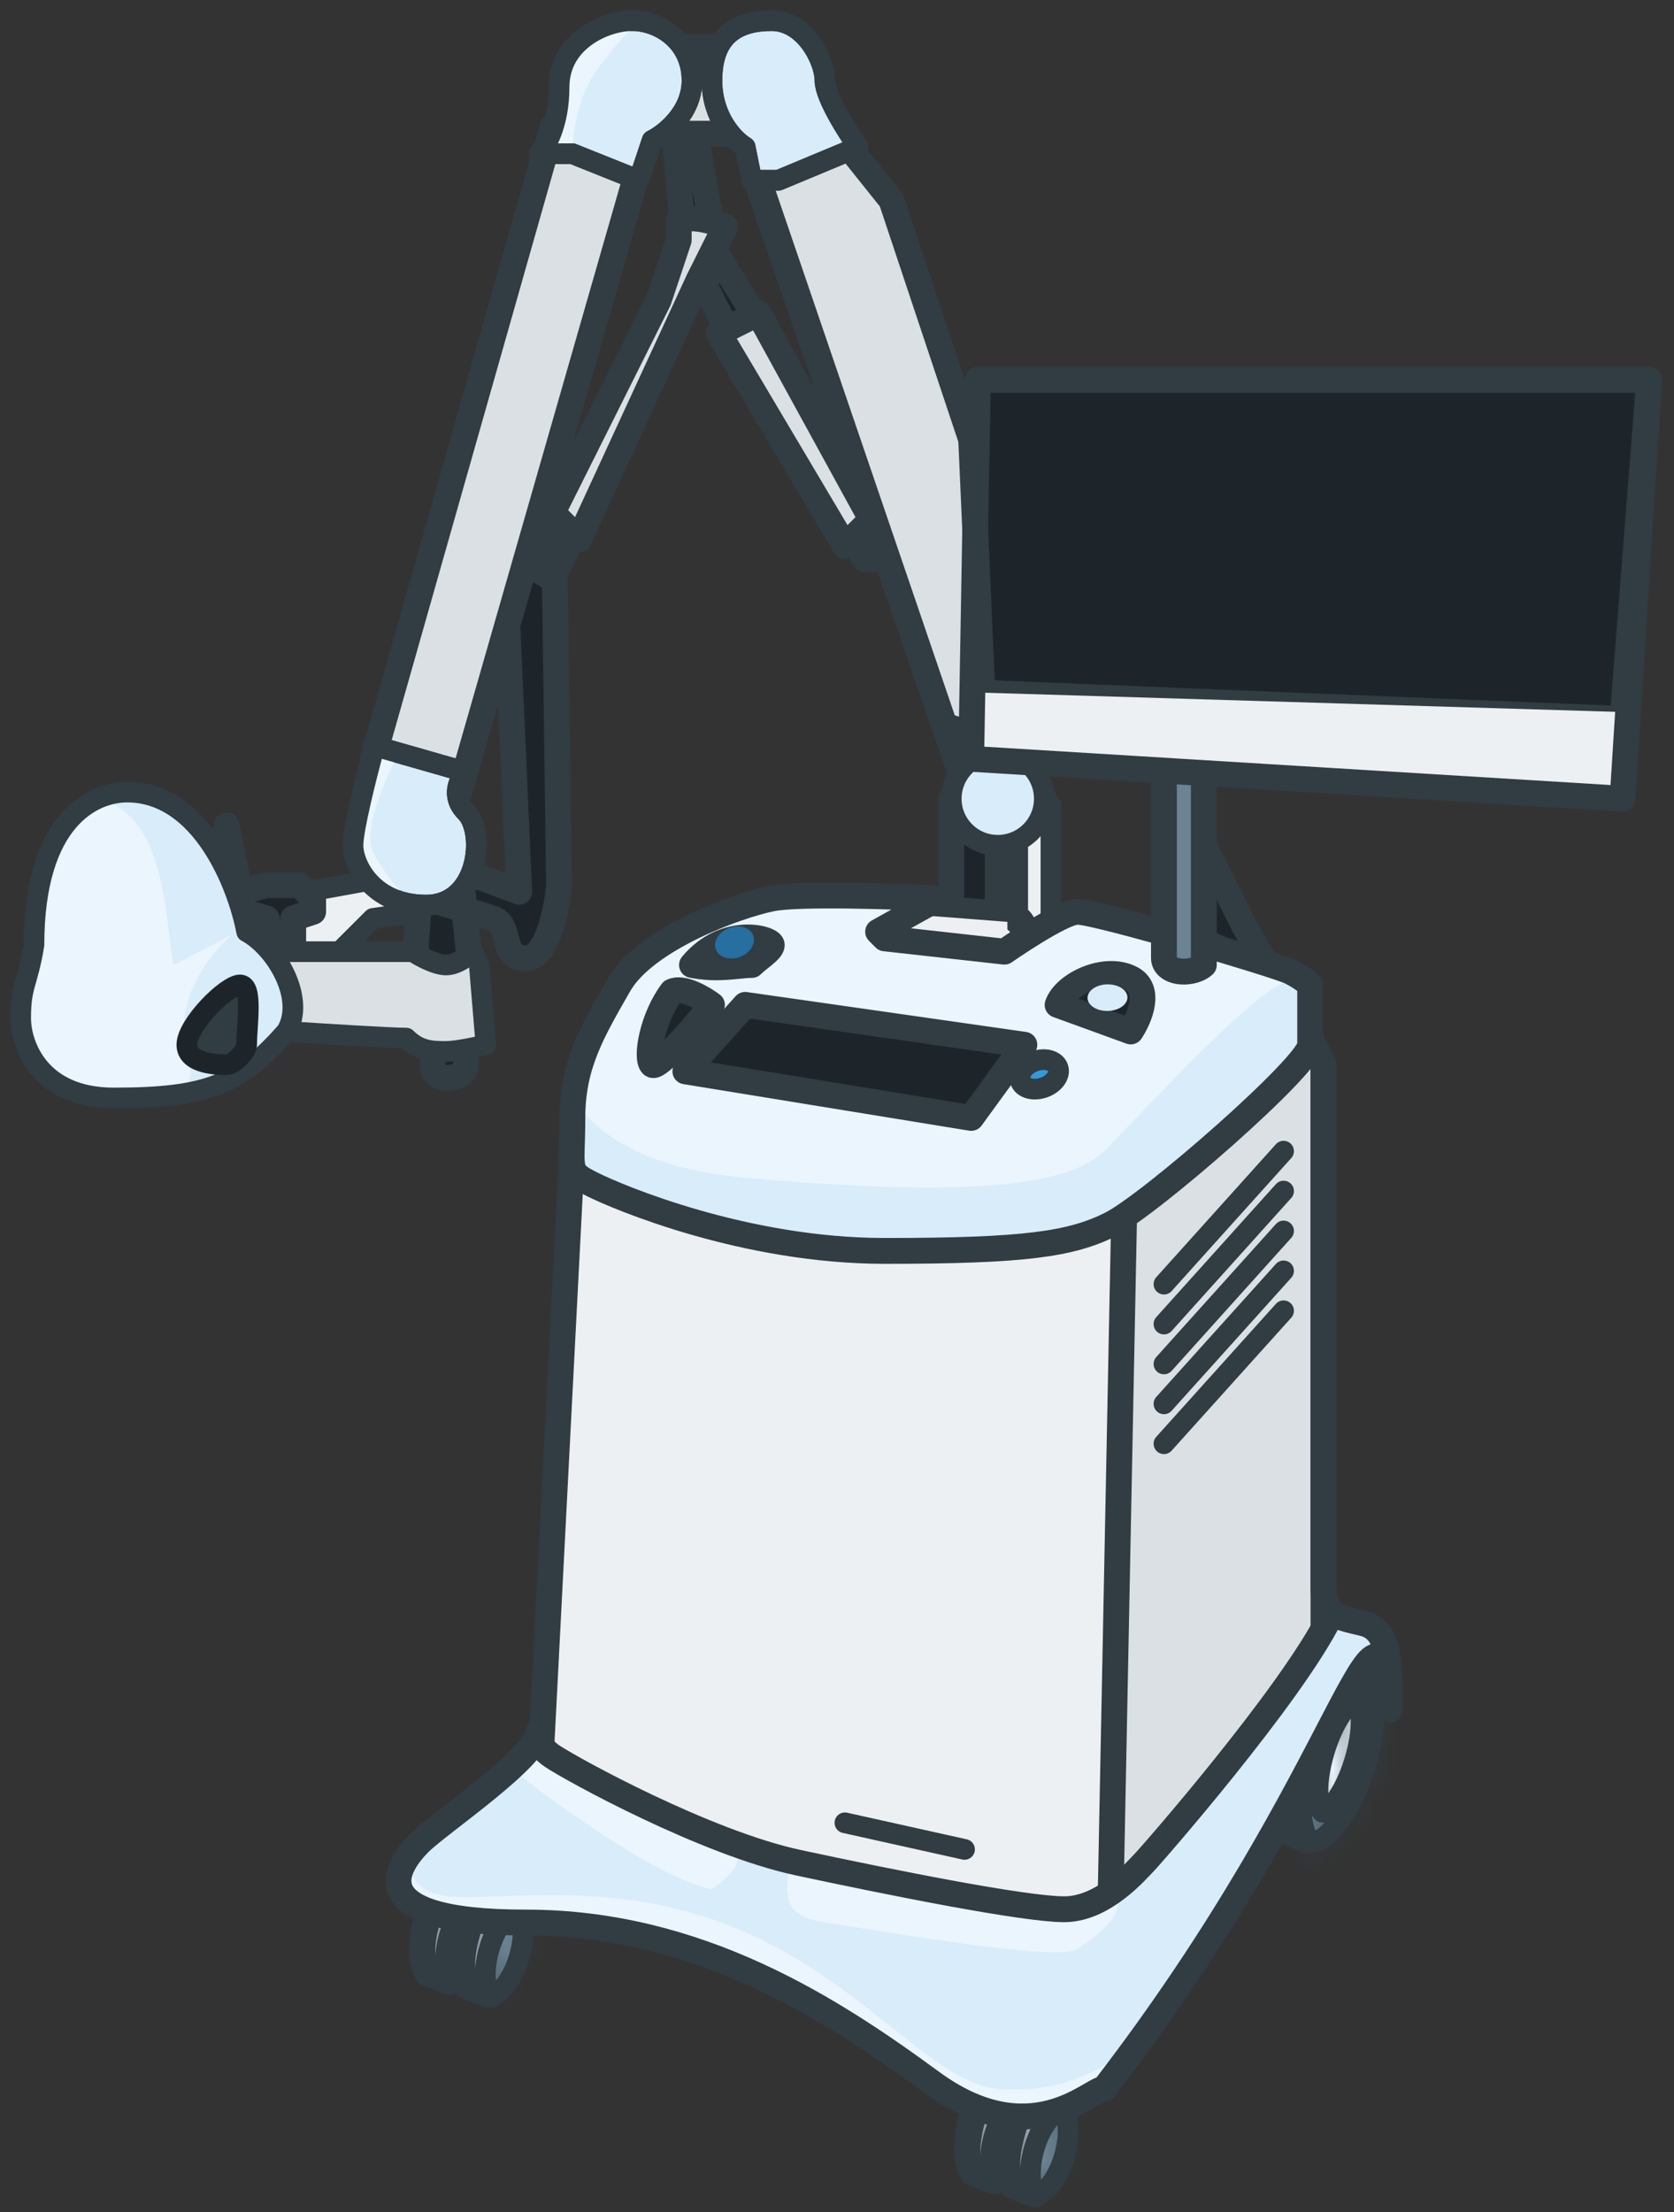 <svg width="81" height="107" viewBox="0 0 81 107" fill="none" xmlns="http://www.w3.org/2000/svg">
<rect x="0" y="0" width="81" height="107" fill="#333333" stroke="none"/>
<path d="M48.612 100.091L49.456 100.428L48.612 103.058L47.963 105.283L46.924 104.878C46.534 104.272 46.625 103.233 46.989 102.046C47.443 100.563 48.287 100.158 48.417 100.091C48.521 100.037 48.59 100.069 48.612 100.091Z" fill="#A2B2BC"/>
<path fill-rule="evenodd" clip-rule="evenodd" d="M48.869 100.108L49.72 100.443C49.785 100.468 49.82 100.543 49.797 100.611L48.928 103.279L48.26 105.535C48.249 105.571 48.225 105.601 48.192 105.617C48.159 105.634 48.122 105.636 48.087 105.623L47.017 105.212C46.991 105.202 46.969 105.184 46.954 105.16C46.731 104.819 46.654 104.369 46.674 103.863C46.695 103.356 46.815 102.779 47.005 102.17C47.478 100.647 48.357 100.2 48.533 100.111C48.537 100.109 48.54 100.107 48.543 100.106C48.674 100.039 48.795 100.054 48.869 100.108ZM48.719 100.331C48.713 100.33 48.694 100.33 48.661 100.347C48.658 100.348 48.654 100.35 48.65 100.352C48.501 100.428 47.697 100.832 47.256 102.252C47.071 102.848 46.957 103.4 46.938 103.875C46.919 104.331 46.988 104.703 47.151 104.975L48.048 105.32L48.678 103.195L49.507 100.648L48.755 100.352C48.742 100.347 48.731 100.34 48.72 100.331C48.72 100.331 48.719 100.331 48.719 100.331Z" fill="#313C43"/>
<path d="M49.772 103.323C49.353 104.705 48.575 105.68 48.035 105.501C47.494 105.322 47.396 104.057 47.815 102.675C48.233 101.293 49.011 100.318 49.552 100.497C50.092 100.676 50.191 101.941 49.772 103.323Z" fill="#6B8393"/>
<path fill-rule="evenodd" clip-rule="evenodd" d="M48.752 104.826C49.041 104.465 49.326 103.909 49.528 103.242C49.73 102.576 49.803 101.95 49.767 101.481C49.748 101.245 49.703 101.064 49.644 100.939C49.585 100.815 49.523 100.768 49.474 100.752C49.426 100.736 49.349 100.737 49.233 100.803C49.115 100.869 48.979 100.991 48.834 101.172C48.546 101.533 48.26 102.089 48.058 102.756C47.856 103.422 47.783 104.048 47.82 104.517C47.838 104.753 47.883 104.934 47.942 105.059C48.001 105.183 48.063 105.23 48.112 105.246C48.16 105.262 48.237 105.261 48.353 105.195C48.471 105.129 48.608 105.007 48.752 104.826ZM48.035 105.501C48.575 105.68 49.353 104.705 49.772 103.323C50.191 101.941 50.092 100.676 49.552 100.497C49.011 100.318 48.233 101.293 47.815 102.675C47.396 104.057 47.494 105.322 48.035 105.501Z" fill="#313C43"/>
<path d="M22.239 90.442L23.082 90.779L22.238 93.409L21.589 95.634L20.551 95.23C20.161 94.623 20.252 93.584 20.616 92.398C21.07 90.914 21.914 90.51 22.044 90.442C22.148 90.388 22.217 90.42 22.239 90.442Z" fill="#A2B2BC"/>
<path fill-rule="evenodd" clip-rule="evenodd" d="M22.496 90.459L23.346 90.794C23.412 90.82 23.446 90.894 23.424 90.962L22.555 93.63L21.886 95.886C21.876 95.922 21.851 95.952 21.819 95.968C21.786 95.985 21.748 95.987 21.714 95.974L20.644 95.563C20.618 95.553 20.596 95.535 20.58 95.511C20.358 95.17 20.28 94.72 20.301 94.215C20.322 93.707 20.442 93.13 20.631 92.521C21.105 90.998 21.984 90.551 22.16 90.462C22.163 90.46 22.167 90.458 22.17 90.457C22.301 90.39 22.422 90.405 22.496 90.459ZM22.346 90.682C22.34 90.681 22.321 90.681 22.288 90.698C22.284 90.7 22.281 90.701 22.277 90.703C22.127 90.779 21.324 91.183 20.883 92.603C20.697 93.199 20.584 93.751 20.564 94.226C20.546 94.682 20.614 95.054 20.777 95.326L21.675 95.671L22.304 93.546L23.134 90.999L22.382 90.703C22.369 90.698 22.357 90.691 22.347 90.682C22.346 90.682 22.346 90.682 22.346 90.682Z" fill="#313C43"/>
<path d="M23.399 93.674C22.98 95.056 22.202 96.031 21.661 95.852C21.121 95.673 21.022 94.408 21.441 93.026C21.86 91.644 22.638 90.669 23.178 90.848C23.719 91.027 23.818 92.293 23.399 93.674Z" fill="#6B8393"/>
<path fill-rule="evenodd" clip-rule="evenodd" d="M22.379 95.177C22.667 94.816 22.953 94.26 23.155 93.594C23.357 92.927 23.43 92.301 23.393 91.832C23.375 91.597 23.33 91.415 23.271 91.29C23.212 91.166 23.15 91.119 23.101 91.103C23.053 91.087 22.976 91.088 22.86 91.154C22.742 91.22 22.605 91.342 22.461 91.523C22.172 91.885 21.887 92.441 21.685 93.107C21.483 93.773 21.41 94.399 21.446 94.868C21.465 95.104 21.51 95.285 21.569 95.41C21.628 95.534 21.69 95.581 21.739 95.597C21.787 95.613 21.864 95.612 21.98 95.547C22.098 95.48 22.234 95.359 22.379 95.177ZM21.661 95.852C22.202 96.031 22.98 95.056 23.399 93.674C23.818 92.293 23.719 91.027 23.178 90.848C22.638 90.669 21.86 91.644 21.441 93.026C21.022 94.408 21.121 95.673 21.661 95.852Z" fill="#313C43"/>
<path d="M64.409 79.532L65.969 80.155L64.409 85.014L63.209 89.126L61.29 88.378C60.57 87.257 60.738 85.338 61.41 83.145C62.25 80.404 63.809 79.657 64.049 79.532C64.241 79.432 64.369 79.49 64.409 79.532Z" fill="#A2B2BC" stroke="#313C43" stroke-linejoin="round"/>
<path d="M66.078 85.347C65.704 86.579 65.177 87.608 64.643 88.276C64.376 88.612 64.123 88.836 63.908 88.957C63.694 89.078 63.562 89.075 63.487 89.05C63.413 89.026 63.303 88.949 63.195 88.721C63.086 88.492 63.003 88.157 62.969 87.722C62.901 86.855 63.037 85.696 63.41 84.464C63.784 83.232 64.312 82.203 64.845 81.535C65.112 81.199 65.365 80.975 65.58 80.854C65.794 80.733 65.926 80.736 66.001 80.761C66.075 80.785 66.185 80.862 66.293 81.09C66.402 81.319 66.485 81.654 66.519 82.089C66.587 82.957 66.451 84.115 66.078 85.347Z" fill="#6B8393" stroke="#313C43" stroke-linejoin="round"/>
<mask id="path-11-inside-1" fill="white">
<path fill-rule="evenodd" clip-rule="evenodd" d="M64.669 88.282C65.201 87.614 65.729 86.586 66.102 85.355C66.475 84.124 66.61 82.967 66.543 82.1C66.509 81.665 66.426 81.329 66.316 81.099C66.207 80.87 66.093 80.783 66.003 80.753C65.913 80.724 65.772 80.726 65.556 80.847C65.34 80.97 65.087 81.194 64.82 81.529C64.287 82.197 63.76 83.225 63.386 84.456C63.013 85.687 62.878 86.844 62.945 87.711C62.979 88.146 63.062 88.482 63.172 88.712C63.281 88.941 63.396 89.028 63.485 89.058C63.575 89.088 63.716 89.086 63.932 88.964C64.148 88.841 64.401 88.617 64.669 88.282ZM63.342 89.529C64.341 89.86 65.778 88.058 66.552 85.504C67.327 82.951 67.145 80.613 66.146 80.282C65.147 79.951 63.71 81.753 62.936 84.307C62.161 86.86 62.344 89.198 63.342 89.529Z"/>
</mask>
<path fill-rule="evenodd" clip-rule="evenodd" d="M64.669 88.282C65.201 87.614 65.729 86.586 66.102 85.355C66.475 84.124 66.61 82.967 66.543 82.1C66.509 81.665 66.426 81.329 66.316 81.099C66.207 80.87 66.093 80.783 66.003 80.753C65.913 80.724 65.772 80.726 65.556 80.847C65.34 80.97 65.087 81.194 64.82 81.529C64.287 82.197 63.76 83.225 63.386 84.456C63.013 85.687 62.878 86.844 62.945 87.711C62.979 88.146 63.062 88.482 63.172 88.712C63.281 88.941 63.396 89.028 63.485 89.058C63.575 89.088 63.716 89.086 63.932 88.964C64.148 88.841 64.401 88.617 64.669 88.282ZM63.342 89.529C64.341 89.86 65.778 88.058 66.552 85.504C67.327 82.951 67.145 80.613 66.146 80.282C65.147 79.951 63.71 81.753 62.936 84.307C62.161 86.86 62.344 89.198 63.342 89.529Z" fill="#313C43"/>
<path d="M64.669 88.282L63.892 87.638L63.892 87.638L64.669 88.282ZM66.543 82.1L65.553 82.159L65.553 82.159L66.543 82.1ZM66.316 81.099L65.424 81.521L65.424 81.521L66.316 81.099ZM65.556 80.847L66.053 81.73L66.053 81.73L65.556 80.847ZM64.82 81.529L64.043 80.886L64.043 80.886L64.82 81.529ZM62.945 87.711L63.935 87.653L63.935 87.653L62.945 87.711ZM63.172 88.712L62.28 89.135L62.28 89.135L63.172 88.712ZM63.932 88.964L64.428 89.847L64.428 89.847L63.932 88.964ZM65.153 85.041C64.806 86.183 64.329 87.09 63.892 87.638L65.445 88.925C66.073 88.138 66.651 86.99 67.051 85.67L65.153 85.041ZM65.553 82.159C65.609 82.87 65.499 83.899 65.153 85.041L67.051 85.67C67.451 84.35 67.612 83.063 67.532 82.041L65.553 82.159ZM65.424 81.521C65.461 81.599 65.525 81.798 65.553 82.159L67.532 82.041C67.493 81.532 67.391 81.061 67.209 80.676L65.424 81.521ZM65.713 81.71C65.595 81.671 65.51 81.609 65.46 81.558C65.413 81.511 65.407 81.486 65.424 81.521L67.209 80.676C67.024 80.288 66.73 79.941 66.293 79.796L65.713 81.71ZM66.053 81.73C66.086 81.711 66.067 81.728 66.004 81.738C65.934 81.749 65.831 81.749 65.713 81.71L66.293 79.796C65.856 79.652 65.425 79.758 65.06 79.965L66.053 81.73ZM65.596 82.173C65.818 81.895 65.981 81.771 66.053 81.73L65.06 79.965C64.699 80.169 64.356 80.493 64.043 80.886L65.596 82.173ZM64.336 84.77C64.682 83.628 65.159 82.721 65.596 82.173L64.043 80.886C63.415 81.673 62.837 82.821 62.437 84.141L64.336 84.77ZM63.935 87.653C63.879 86.941 63.989 85.912 64.336 84.77L62.437 84.141C62.037 85.462 61.876 86.748 61.956 87.77L63.935 87.653ZM64.064 88.29C64.027 88.213 63.963 88.013 63.935 87.653L61.956 87.77C61.995 88.279 62.097 88.751 62.28 89.135L64.064 88.29ZM63.775 88.101C63.893 88.14 63.978 88.202 64.029 88.253C64.075 88.3 64.081 88.325 64.064 88.29L62.28 89.135C62.465 89.524 62.758 89.87 63.195 90.015L63.775 88.101ZM63.435 88.082C63.402 88.1 63.421 88.083 63.484 88.073C63.554 88.062 63.657 88.062 63.775 88.101L63.195 90.015C63.632 90.159 64.063 90.053 64.428 89.847L63.435 88.082ZM63.892 87.638C63.67 87.916 63.508 88.04 63.435 88.082L64.428 89.847C64.789 89.642 65.132 89.318 65.445 88.925L63.892 87.638ZM65.603 85.19C65.243 86.378 64.74 87.346 64.255 87.955C64.01 88.261 63.803 88.435 63.66 88.516C63.519 88.596 63.532 88.538 63.633 88.572L63.052 90.486C63.652 90.684 64.219 90.526 64.653 90.281C65.085 90.037 65.472 89.663 65.808 89.242C66.485 88.394 67.088 87.185 67.502 85.819L65.603 85.19ZM65.856 81.239C65.755 81.206 65.776 81.151 65.847 81.301C65.92 81.453 65.993 81.72 66.025 82.118C66.086 82.908 65.963 84.003 65.603 85.19L67.502 85.819C67.916 84.453 68.089 83.102 68.004 82.001C67.961 81.454 67.85 80.915 67.632 80.456C67.412 79.995 67.036 79.524 66.436 79.325L65.856 81.239ZM63.885 84.621C64.245 83.433 64.748 82.465 65.233 81.856C65.478 81.55 65.685 81.376 65.828 81.295C65.969 81.215 65.956 81.273 65.856 81.239L66.436 79.325C65.836 79.127 65.269 79.285 64.835 79.53C64.404 79.774 64.016 80.148 63.68 80.569C63.004 81.417 62.401 82.626 61.986 83.992L63.885 84.621ZM63.633 88.572C63.733 88.605 63.712 88.66 63.641 88.51C63.568 88.358 63.495 88.091 63.464 87.693C63.402 86.903 63.525 85.808 63.885 84.621L61.986 83.992C61.572 85.358 61.399 86.71 61.485 87.81C61.527 88.357 61.638 88.896 61.856 89.355C62.076 89.816 62.452 90.287 63.052 90.486L63.633 88.572Z" fill="#313C43" mask="url(#path-11-inside-1)"/>
<path d="M65.54 85.169C65.286 86.008 64.933 86.704 64.586 87.151C64.412 87.376 64.255 87.517 64.133 87.589C64.048 87.639 64.004 87.643 63.992 87.642C63.981 87.635 63.948 87.606 63.906 87.514C63.846 87.381 63.795 87.172 63.777 86.883C63.74 86.308 63.835 85.528 64.089 84.689C64.344 83.85 64.696 83.154 65.043 82.707C65.218 82.482 65.374 82.341 65.496 82.269C65.581 82.218 65.625 82.215 65.637 82.215C65.648 82.222 65.681 82.251 65.723 82.344C65.783 82.477 65.834 82.686 65.852 82.975C65.89 83.55 65.794 84.33 65.54 85.169ZM63.988 87.642C63.988 87.642 63.989 87.642 63.99 87.642L63.988 87.642ZM63.994 87.644C63.995 87.644 63.995 87.644 63.995 87.644L63.994 87.644ZM65.641 82.216C65.641 82.216 65.641 82.216 65.639 82.215L65.641 82.216ZM65.635 82.214C65.634 82.214 65.634 82.213 65.634 82.213L65.635 82.214Z" fill="#EAF5FD" stroke="#313C43" stroke-linejoin="round"/>
<mask id="path-14-inside-2" fill="white">
<path fill-rule="evenodd" clip-rule="evenodd" d="M64.612 87.156C64.958 86.71 65.31 86.015 65.564 85.177C65.818 84.339 65.913 83.56 65.876 82.986C65.857 82.697 65.807 82.487 65.746 82.353C65.717 82.288 65.689 82.25 65.67 82.23C65.652 82.212 65.642 82.208 65.64 82.207C65.637 82.206 65.627 82.203 65.603 82.208C65.576 82.213 65.532 82.227 65.472 82.262C65.349 82.335 65.192 82.477 65.018 82.701C64.671 83.148 64.319 83.843 64.065 84.681C63.811 85.519 63.716 86.298 63.753 86.872C63.772 87.16 63.822 87.371 63.883 87.505C63.913 87.57 63.94 87.608 63.959 87.628C63.977 87.646 63.987 87.65 63.989 87.65C63.992 87.651 64.002 87.654 64.027 87.65C64.053 87.645 64.097 87.631 64.157 87.595C64.28 87.522 64.437 87.381 64.612 87.156ZM63.847 88.121C64.509 88.341 65.48 87.09 66.015 85.326C66.549 83.563 66.445 81.956 65.783 81.736C65.12 81.517 64.149 82.768 63.615 84.531C63.08 86.295 63.184 87.902 63.847 88.121Z"/>
</mask>
<path fill-rule="evenodd" clip-rule="evenodd" d="M64.612 87.156C64.958 86.71 65.31 86.015 65.564 85.177C65.818 84.339 65.913 83.56 65.876 82.986C65.857 82.697 65.807 82.487 65.746 82.353C65.717 82.288 65.689 82.25 65.67 82.23C65.652 82.212 65.642 82.208 65.64 82.207C65.637 82.206 65.627 82.203 65.603 82.208C65.576 82.213 65.532 82.227 65.472 82.262C65.349 82.335 65.192 82.477 65.018 82.701C64.671 83.148 64.319 83.843 64.065 84.681C63.811 85.519 63.716 86.298 63.753 86.872C63.772 87.16 63.822 87.371 63.883 87.505C63.913 87.57 63.94 87.608 63.959 87.628C63.977 87.646 63.987 87.65 63.989 87.65C63.992 87.651 64.002 87.654 64.027 87.65C64.053 87.645 64.097 87.631 64.157 87.595C64.28 87.522 64.437 87.381 64.612 87.156ZM63.847 88.121C64.509 88.341 65.48 87.09 66.015 85.326C66.549 83.563 66.445 81.956 65.783 81.736C65.12 81.517 64.149 82.768 63.615 84.531C63.08 86.295 63.184 87.902 63.847 88.121Z" fill="#313C43"/>
<path d="M64.612 87.156L63.827 86.523L63.827 86.523L64.612 87.156ZM65.876 82.986L64.885 83.031L64.885 83.031L65.876 82.986ZM65.746 82.353L66.647 81.949L66.647 81.949L65.746 82.353ZM65.67 82.23L66.376 81.537L66.376 81.537L65.67 82.23ZM65.603 82.208L65.407 81.216L65.407 81.216L65.603 82.208ZM65.472 82.262L64.959 81.39L64.959 81.39L65.472 82.262ZM65.018 82.701L64.233 82.068L65.018 82.701ZM63.753 86.872L64.744 86.827L64.744 86.827L63.753 86.872ZM63.883 87.505L62.982 87.909L62.982 87.909L63.883 87.505ZM63.959 87.628L64.666 86.935L64.666 86.935L63.959 87.628ZM64.027 87.65L63.831 86.659L63.831 86.659L64.027 87.65ZM64.157 87.595L64.67 88.468L64.67 88.468L64.157 87.595ZM64.615 84.863C64.387 85.615 64.082 86.193 63.827 86.523L65.396 87.789C65.834 87.226 66.233 86.415 66.513 85.492L64.615 84.863ZM64.885 83.031C64.913 83.454 64.843 84.11 64.615 84.863L66.513 85.492C66.793 84.568 66.913 83.665 66.867 82.941L64.885 83.031ZM64.846 82.757C64.838 82.742 64.846 82.754 64.857 82.805C64.868 82.855 64.879 82.929 64.885 83.031L66.867 82.941C66.843 82.581 66.777 82.236 66.647 81.949L64.846 82.757ZM64.964 82.923C64.885 82.84 64.853 82.773 64.846 82.757L66.647 81.949C66.581 81.803 66.493 81.66 66.376 81.537L64.964 82.923ZM65.35 83.164C65.331 83.158 65.293 83.145 65.246 83.123C65.202 83.103 65.162 83.08 65.125 83.056C65.052 83.009 64.999 82.96 64.964 82.923L66.376 81.537C66.255 81.41 66.106 81.309 65.93 81.25L65.35 83.164ZM65.798 83.199C65.749 83.208 65.679 83.216 65.593 83.211C65.55 83.209 65.504 83.203 65.457 83.193C65.407 83.183 65.368 83.17 65.35 83.164L65.93 81.25C65.754 81.192 65.576 81.185 65.407 81.216L65.798 83.199ZM65.986 83.135C65.972 83.144 65.908 83.179 65.798 83.199L65.407 81.216C65.244 81.246 65.093 81.31 64.959 81.39L65.986 83.135ZM65.803 83.335C65.864 83.255 65.914 83.201 65.95 83.168C65.987 83.132 66 83.126 65.986 83.135L64.959 81.39C64.694 81.546 64.45 81.788 64.233 82.068L65.803 83.335ZM65.014 84.995C65.243 84.243 65.547 83.664 65.803 83.335L64.233 82.068C63.796 82.632 63.396 83.443 63.116 84.366L65.014 84.995ZM64.744 86.827C64.716 86.403 64.786 85.748 65.014 84.995L63.116 84.366C62.836 85.29 62.716 86.193 62.763 86.917L64.744 86.827ZM64.784 87.1C64.791 87.116 64.783 87.104 64.772 87.052C64.762 87.003 64.75 86.929 64.744 86.827L62.763 86.917C62.786 87.277 62.852 87.621 62.982 87.909L64.784 87.1ZM64.666 86.935C64.744 87.017 64.777 87.085 64.784 87.1L62.982 87.909C63.048 88.055 63.136 88.198 63.253 88.32L64.666 86.935ZM64.28 86.694C64.298 86.7 64.337 86.713 64.383 86.735C64.427 86.755 64.468 86.778 64.504 86.802C64.577 86.849 64.63 86.898 64.666 86.935L63.253 88.32C63.374 88.447 63.523 88.549 63.699 88.607L64.28 86.694ZM63.831 86.659C63.88 86.65 63.951 86.642 64.036 86.647C64.079 86.649 64.125 86.655 64.172 86.665C64.222 86.675 64.261 86.687 64.28 86.694L63.699 88.607C63.875 88.666 64.054 88.672 64.222 88.641L63.831 86.659ZM63.644 86.723C63.658 86.714 63.721 86.679 63.831 86.659L64.222 88.641C64.386 88.612 64.536 88.548 64.67 88.468L63.644 86.723ZM63.827 86.523C63.765 86.603 63.715 86.656 63.679 86.69C63.642 86.726 63.629 86.731 63.644 86.723L64.67 88.468C64.935 88.311 65.179 88.07 65.396 87.789L63.827 86.523ZM65.065 85.012C64.824 85.808 64.496 86.445 64.194 86.834C64.041 87.032 63.928 87.122 63.876 87.153C63.825 87.183 63.938 87.098 64.137 87.164L63.556 89.078C64.087 89.254 64.57 89.095 64.903 88.898C65.237 88.7 65.524 88.409 65.764 88.1C66.247 87.478 66.671 86.608 66.964 85.641L65.065 85.012ZM65.492 82.693C65.293 82.627 65.248 82.49 65.273 82.546C65.298 82.602 65.341 82.744 65.357 82.998C65.389 83.497 65.307 84.216 65.065 85.012L66.964 85.641C67.257 84.674 67.39 83.707 67.338 82.907C67.313 82.511 67.238 82.1 67.074 81.737C66.911 81.376 66.603 80.955 66.073 80.779L65.492 82.693ZM64.564 84.846C64.805 84.05 65.134 83.412 65.435 83.023C65.588 82.826 65.702 82.736 65.753 82.705C65.805 82.675 65.692 82.759 65.492 82.693L66.073 80.779C65.542 80.604 65.059 80.762 64.726 80.96C64.392 81.157 64.105 81.449 63.866 81.757C63.383 82.38 62.958 83.25 62.665 84.217L64.564 84.846ZM64.137 87.164C64.336 87.231 64.382 87.368 64.356 87.311C64.331 87.256 64.288 87.114 64.272 86.86C64.24 86.361 64.322 85.642 64.564 84.846L62.665 84.217C62.372 85.184 62.239 86.15 62.291 86.95C62.317 87.347 62.391 87.758 62.555 88.12C62.719 88.482 63.026 88.903 63.556 89.078L64.137 87.164Z" fill="#313C43" mask="url(#path-14-inside-2)"/>
<path d="M48.612 100.091L49.456 100.428L48.612 103.058L47.963 105.283L46.924 104.878C46.534 104.272 46.625 103.233 46.989 102.046C47.443 100.563 48.287 100.158 48.417 100.091C48.521 100.037 48.59 100.069 48.612 100.091Z" fill="#A2B2BC" stroke="#313C43" stroke-linejoin="round"/>
<path fill-rule="evenodd" clip-rule="evenodd" d="M48.869 100.108L49.72 100.443C49.785 100.468 49.82 100.543 49.797 100.611L48.928 103.279L48.26 105.535C48.249 105.571 48.225 105.601 48.192 105.617C48.159 105.634 48.122 105.636 48.087 105.623L47.017 105.212C46.991 105.202 46.969 105.184 46.954 105.16C46.731 104.819 46.654 104.369 46.674 103.863C46.695 103.356 46.815 102.779 47.005 102.17C47.478 100.647 48.357 100.2 48.533 100.111C48.537 100.109 48.54 100.107 48.543 100.106C48.674 100.039 48.795 100.054 48.869 100.108ZM48.719 100.331C48.713 100.33 48.694 100.33 48.661 100.347C48.658 100.348 48.654 100.35 48.65 100.352C48.501 100.428 47.697 100.832 47.256 102.252C47.071 102.848 46.957 103.4 46.938 103.875C46.919 104.331 46.988 104.703 47.151 104.975L48.048 105.32L48.678 103.195L49.507 100.648L48.755 100.352C48.742 100.347 48.731 100.34 48.72 100.331C48.72 100.331 48.719 100.331 48.719 100.331Z" fill="#313C43" stroke="#313C43" stroke-linejoin="round"/>
<path d="M49.556 103.698C49.363 104.333 49.072 104.844 48.78 105.16C48.461 105.506 48.269 105.498 48.228 105.485C48.187 105.471 48.025 105.361 47.955 104.887C47.89 104.453 47.934 103.86 48.127 103.224C48.32 102.589 48.61 102.078 48.902 101.762C49.221 101.416 49.414 101.424 49.455 101.437C49.496 101.451 49.657 101.561 49.728 102.035C49.792 102.469 49.748 103.062 49.556 103.698Z" fill="#6B8393" stroke="#313C43" stroke-linejoin="round"/>
<mask id="path-19-inside-3" fill="white">
<path fill-rule="evenodd" clip-rule="evenodd" d="M48.752 104.826C49.041 104.465 49.326 103.909 49.528 103.242C49.73 102.576 49.803 101.95 49.767 101.481C49.748 101.245 49.703 101.064 49.644 100.939C49.585 100.815 49.523 100.768 49.474 100.752C49.426 100.736 49.349 100.737 49.233 100.803C49.115 100.869 48.979 100.991 48.834 101.172C48.546 101.533 48.26 102.089 48.058 102.756C47.856 103.422 47.783 104.048 47.82 104.517C47.838 104.753 47.883 104.934 47.942 105.059C48.001 105.183 48.063 105.23 48.112 105.246C48.16 105.262 48.237 105.261 48.353 105.195C48.471 105.129 48.608 105.007 48.752 104.826ZM48.035 105.501C48.575 105.68 49.353 104.705 49.772 103.323C50.191 101.941 50.092 100.676 49.552 100.497C49.011 100.318 48.233 101.293 47.815 102.675C47.396 104.057 47.494 105.322 48.035 105.501Z"/>
</mask>
<path fill-rule="evenodd" clip-rule="evenodd" d="M48.752 104.826C49.041 104.465 49.326 103.909 49.528 103.242C49.73 102.576 49.803 101.95 49.767 101.481C49.748 101.245 49.703 101.064 49.644 100.939C49.585 100.815 49.523 100.768 49.474 100.752C49.426 100.736 49.349 100.737 49.233 100.803C49.115 100.869 48.979 100.991 48.834 101.172C48.546 101.533 48.26 102.089 48.058 102.756C47.856 103.422 47.783 104.048 47.82 104.517C47.838 104.753 47.883 104.934 47.942 105.059C48.001 105.183 48.063 105.23 48.112 105.246C48.16 105.262 48.237 105.261 48.353 105.195C48.471 105.129 48.608 105.007 48.752 104.826ZM48.035 105.501C48.575 105.68 49.353 104.705 49.772 103.323C50.191 101.941 50.092 100.676 49.552 100.497C49.011 100.318 48.233 101.293 47.815 102.675C47.396 104.057 47.494 105.322 48.035 105.501Z" fill="#313C43"/>
<path d="M48.752 104.826L47.976 104.183L47.976 104.183L48.752 104.826ZM49.767 101.481L48.777 101.539L48.777 101.539L49.767 101.481ZM49.644 100.939L48.752 101.361L48.752 101.361L49.644 100.939ZM49.233 100.803L49.729 101.685L49.729 101.685L49.233 100.803ZM48.834 101.172L48.057 100.528L48.057 100.528L48.834 101.172ZM47.82 104.517L48.809 104.459L48.809 104.459L47.82 104.517ZM47.942 105.059L47.05 105.482L47.05 105.482L47.942 105.059ZM48.353 105.195L48.85 106.078L48.85 106.078L48.353 105.195ZM48.579 102.928C48.404 103.505 48.169 103.941 47.976 104.183L49.529 105.47C49.913 104.989 50.248 104.312 50.477 103.557L48.579 102.928ZM48.777 101.539C48.802 101.853 48.754 102.351 48.579 102.928L50.477 103.557C50.706 102.801 50.805 102.046 50.756 101.422L48.777 101.539ZM48.752 101.361C48.743 101.342 48.747 101.345 48.755 101.379C48.762 101.412 48.771 101.465 48.777 101.539L50.756 101.422C50.732 101.113 50.669 100.795 50.536 100.516L48.752 101.361ZM49.184 101.709C48.886 101.61 48.769 101.397 48.752 101.361L50.536 100.516C50.401 100.233 50.16 99.926 49.765 99.795L49.184 101.709ZM49.729 101.685C49.696 101.704 49.483 101.808 49.184 101.709L49.765 99.795C49.369 99.664 49.003 99.769 48.736 99.92L49.729 101.685ZM49.611 101.815C49.657 101.758 49.693 101.72 49.717 101.698C49.743 101.675 49.748 101.675 49.729 101.685L48.736 99.92C48.475 100.068 48.248 100.29 48.057 100.528L49.611 101.815ZM49.008 103.07C49.183 102.493 49.418 102.057 49.611 101.815L48.057 100.528C47.674 101.009 47.338 101.686 47.109 102.441L49.008 103.07ZM48.809 104.459C48.785 104.145 48.833 103.647 49.008 103.07L47.109 102.441C46.88 103.197 46.782 103.952 46.83 104.576L48.809 104.459ZM48.834 104.637C48.844 104.656 48.84 104.653 48.832 104.619C48.824 104.586 48.815 104.533 48.809 104.459L46.83 104.576C46.854 104.885 46.918 105.203 47.05 105.482L48.834 104.637ZM48.402 104.289C48.701 104.388 48.818 104.601 48.834 104.637L47.05 105.482C47.185 105.765 47.426 106.072 47.822 106.203L48.402 104.289ZM47.857 104.313C47.891 104.294 48.103 104.19 48.402 104.289L47.822 106.203C48.217 106.334 48.583 106.229 48.85 106.078L47.857 104.313ZM47.976 104.183C47.93 104.24 47.894 104.278 47.869 104.3C47.843 104.323 47.839 104.323 47.857 104.313L48.85 106.078C49.112 105.93 49.339 105.708 49.529 105.47L47.976 104.183ZM48.823 103.009C48.64 103.611 48.391 104.079 48.172 104.354C48.12 104.42 48.074 104.468 48.038 104.501C48.02 104.517 48.005 104.529 47.995 104.537C47.99 104.541 47.986 104.544 47.983 104.545C47.98 104.547 47.979 104.548 47.979 104.548C47.979 104.548 47.98 104.547 47.984 104.545C47.987 104.544 47.992 104.542 48 104.539C48.014 104.534 48.037 104.526 48.068 104.521C48.133 104.51 48.224 104.511 48.325 104.544L47.745 106.458C48.23 106.619 48.67 106.484 48.972 106.313C49.272 106.144 49.523 105.895 49.725 105.641C50.135 105.127 50.485 104.418 50.721 103.638L48.823 103.009ZM49.262 101.454C49.161 101.421 49.086 101.366 49.039 101.318C49.016 101.295 49.002 101.275 48.993 101.263C48.989 101.256 48.986 101.251 48.984 101.248C48.982 101.244 48.981 101.242 48.981 101.242C48.981 101.242 48.982 101.244 48.983 101.247C48.984 101.25 48.986 101.255 48.988 101.261C48.992 101.274 48.998 101.292 49.003 101.316C49.015 101.366 49.026 101.432 49.032 101.518C49.06 101.874 49.005 102.407 48.823 103.009L50.721 103.638C50.958 102.857 51.063 102.067 51.011 101.4C50.986 101.07 50.917 100.716 50.765 100.397C50.613 100.076 50.327 99.701 49.842 99.54L49.262 101.454ZM48.764 102.989C48.946 102.388 49.195 101.919 49.414 101.644C49.467 101.578 49.512 101.53 49.549 101.497C49.567 101.481 49.581 101.469 49.592 101.461C49.597 101.457 49.601 101.454 49.604 101.453C49.606 101.451 49.608 101.45 49.608 101.45C49.608 101.45 49.606 101.451 49.603 101.453C49.599 101.454 49.594 101.457 49.587 101.459C49.573 101.464 49.55 101.472 49.519 101.477C49.454 101.488 49.362 101.487 49.262 101.454L49.842 99.54C49.356 99.379 48.916 99.514 48.615 99.685C48.315 99.854 48.064 100.103 47.861 100.357C47.451 100.871 47.102 101.58 46.865 102.36L48.764 102.989ZM48.325 104.544C48.425 104.577 48.5 104.632 48.548 104.68C48.57 104.703 48.585 104.723 48.593 104.735C48.598 104.742 48.601 104.747 48.603 104.75C48.605 104.754 48.605 104.756 48.605 104.756C48.605 104.756 48.605 104.754 48.603 104.751C48.602 104.748 48.6 104.743 48.598 104.737C48.594 104.724 48.589 104.706 48.583 104.682C48.572 104.632 48.561 104.566 48.554 104.48C48.527 104.124 48.581 103.591 48.764 102.989L46.865 102.36C46.629 103.141 46.523 103.931 46.575 104.598C46.601 104.928 46.669 105.282 46.821 105.601C46.974 105.922 47.259 106.297 47.745 106.458L48.325 104.544Z" fill="#313C43" mask="url(#path-19-inside-3)"/>
<path d="M50.542 100.734L51.386 101.071L50.542 103.701L49.892 105.926L48.854 105.522C48.464 104.915 48.555 103.876 48.919 102.69C49.373 101.206 50.217 100.802 50.347 100.734C50.451 100.68 50.52 100.712 50.542 100.734Z" fill="#A2B2BC" stroke="#313C43" stroke-linejoin="round"/>
<path fill-rule="evenodd" clip-rule="evenodd" d="M50.799 100.751L51.649 101.086C51.715 101.112 51.749 101.186 51.727 101.254L50.858 103.922L50.19 106.179C50.179 106.214 50.155 106.244 50.122 106.26C50.089 106.277 50.051 106.279 50.017 106.266L48.947 105.855C48.921 105.845 48.899 105.827 48.884 105.804C48.661 105.463 48.583 105.012 48.604 104.507C48.625 103.999 48.745 103.422 48.935 102.813C49.408 101.29 50.287 100.843 50.463 100.754C50.467 100.752 50.47 100.75 50.473 100.749C50.604 100.682 50.725 100.698 50.799 100.751ZM50.649 100.974C50.643 100.974 50.624 100.973 50.591 100.99C50.588 100.992 50.584 100.993 50.58 100.995C50.431 101.071 49.627 101.476 49.186 102.895C49.001 103.491 48.887 104.043 48.867 104.518C48.849 104.974 48.917 105.346 49.081 105.618L49.978 105.963L50.607 103.838L51.437 101.291L50.685 100.995C50.672 100.99 50.66 100.983 50.65 100.974C50.65 100.974 50.649 100.974 50.649 100.974Z" fill="#313C43" stroke="#313C43" stroke-linejoin="round"/>
<path d="M51.485 104.341C51.293 104.976 51.002 105.487 50.71 105.803C50.391 106.149 50.198 106.141 50.157 106.128C50.117 106.114 49.955 106.004 49.885 105.53C49.82 105.096 49.864 104.503 50.057 103.868C50.249 103.232 50.54 102.721 50.832 102.405C51.151 102.06 51.343 102.067 51.385 102.081C51.425 102.094 51.587 102.204 51.657 102.678C51.722 103.113 51.678 103.705 51.485 104.341Z" fill="#6B8393" stroke="#313C43" stroke-linejoin="round"/>
<mask id="path-24-inside-4" fill="white">
<path fill-rule="evenodd" clip-rule="evenodd" d="M50.682 105.47C50.971 105.108 51.256 104.552 51.458 103.886C51.66 103.22 51.733 102.593 51.697 102.124C51.678 101.889 51.633 101.707 51.574 101.582C51.515 101.458 51.453 101.411 51.404 101.395C51.356 101.379 51.279 101.38 51.163 101.446C51.045 101.512 50.909 101.634 50.764 101.815C50.476 102.177 50.19 102.733 49.988 103.399C49.786 104.065 49.713 104.692 49.75 105.161C49.768 105.396 49.813 105.578 49.872 105.702C49.931 105.826 49.993 105.873 50.042 105.889C50.09 105.906 50.167 105.904 50.283 105.839C50.401 105.772 50.538 105.651 50.682 105.47ZM49.965 106.144C50.505 106.323 51.283 105.348 51.702 103.966C52.121 102.585 52.022 101.319 51.482 101.14C50.941 100.961 50.163 101.936 49.745 103.318C49.325 104.7 49.424 105.965 49.965 106.144Z"/>
</mask>
<path fill-rule="evenodd" clip-rule="evenodd" d="M50.682 105.47C50.971 105.108 51.256 104.552 51.458 103.886C51.66 103.22 51.733 102.593 51.697 102.124C51.678 101.889 51.633 101.707 51.574 101.582C51.515 101.458 51.453 101.411 51.404 101.395C51.356 101.379 51.279 101.38 51.163 101.446C51.045 101.512 50.909 101.634 50.764 101.815C50.476 102.177 50.19 102.733 49.988 103.399C49.786 104.065 49.713 104.692 49.75 105.161C49.768 105.396 49.813 105.578 49.872 105.702C49.931 105.826 49.993 105.873 50.042 105.889C50.09 105.906 50.167 105.904 50.283 105.839C50.401 105.772 50.538 105.651 50.682 105.47ZM49.965 106.144C50.505 106.323 51.283 105.348 51.702 103.966C52.121 102.585 52.022 101.319 51.482 101.14C50.941 100.961 50.163 101.936 49.745 103.318C49.325 104.7 49.424 105.965 49.965 106.144Z" fill="#313C43"/>
<path d="M50.682 105.47L49.906 104.826L49.906 104.826L50.682 105.47ZM51.697 102.124L50.707 102.183L50.707 102.183L51.697 102.124ZM51.574 101.582L50.682 102.005L50.682 102.005L51.574 101.582ZM51.163 101.446L51.659 102.329L51.659 102.329L51.163 101.446ZM50.764 101.815L49.987 101.172L49.987 101.172L50.764 101.815ZM49.75 105.161L50.739 105.102L50.739 105.102L49.75 105.161ZM49.872 105.702L48.98 106.125L48.98 106.125L49.872 105.702ZM50.283 105.839L50.78 106.721L50.78 106.721L50.283 105.839ZM50.509 103.571C50.334 104.148 50.099 104.584 49.906 104.826L51.459 106.113C51.843 105.632 52.178 104.955 52.407 104.2L50.509 103.571ZM50.707 102.183C50.731 102.496 50.684 102.994 50.509 103.571L52.407 104.2C52.636 103.445 52.735 102.69 52.686 102.065L50.707 102.183ZM50.682 102.005C50.672 101.985 50.677 101.988 50.685 102.023C50.692 102.056 50.701 102.108 50.707 102.183L52.686 102.065C52.662 101.756 52.599 101.438 52.466 101.16L50.682 102.005ZM51.114 102.352C50.816 102.253 50.699 102.041 50.682 102.005L52.466 101.16C52.331 100.876 52.09 100.569 51.695 100.438L51.114 102.352ZM51.659 102.329C51.626 102.348 51.413 102.451 51.114 102.352L51.695 100.438C51.299 100.307 50.933 100.413 50.666 100.563L51.659 102.329ZM51.541 102.459C51.586 102.401 51.623 102.364 51.647 102.341C51.673 102.318 51.678 102.318 51.659 102.329L50.666 100.563C50.404 100.711 50.178 100.933 49.987 101.172L51.541 102.459ZM50.938 103.713C51.113 103.136 51.348 102.701 51.541 102.459L49.987 101.172C49.604 101.653 49.268 102.329 49.039 103.085L50.938 103.713ZM50.739 105.102C50.715 104.788 50.763 104.29 50.938 103.713L49.039 103.085C48.81 103.84 48.712 104.595 48.76 105.219L50.739 105.102ZM50.764 105.28C50.774 105.299 50.77 105.297 50.762 105.262C50.754 105.229 50.745 105.177 50.739 105.102L48.76 105.219C48.784 105.529 48.847 105.847 48.98 106.125L50.764 105.28ZM50.332 104.932C50.631 105.031 50.747 105.244 50.764 105.28L48.98 106.125C49.115 106.409 49.356 106.715 49.752 106.846L50.332 104.932ZM49.787 104.956C49.821 104.937 50.033 104.834 50.332 104.932L49.752 106.846C50.147 106.977 50.513 106.872 50.78 106.721L49.787 104.956ZM49.906 104.826C49.86 104.883 49.824 104.921 49.799 104.943C49.773 104.967 49.769 104.967 49.787 104.956L50.78 106.721C51.042 106.573 51.269 106.352 51.459 106.113L49.906 104.826ZM50.752 103.652C50.57 104.254 50.321 104.723 50.102 104.997C50.05 105.063 50.004 105.111 49.968 105.144C49.95 105.161 49.935 105.172 49.925 105.18C49.92 105.184 49.916 105.187 49.913 105.189C49.91 105.191 49.909 105.191 49.909 105.191C49.909 105.191 49.91 105.19 49.914 105.189C49.917 105.187 49.922 105.185 49.93 105.182C49.944 105.177 49.967 105.17 49.998 105.165C50.063 105.154 50.154 105.154 50.255 105.187L49.674 107.101C50.16 107.262 50.6 107.127 50.902 106.956C51.202 106.787 51.453 106.539 51.655 106.284C52.065 105.771 52.415 105.061 52.651 104.281L50.752 103.652ZM51.192 102.097C51.091 102.064 51.016 102.009 50.969 101.961C50.946 101.938 50.932 101.919 50.923 101.906C50.919 101.899 50.916 101.894 50.914 101.891C50.912 101.888 50.911 101.886 50.911 101.886C50.911 101.886 50.911 101.887 50.913 101.89C50.914 101.894 50.916 101.898 50.918 101.905C50.922 101.917 50.928 101.936 50.933 101.96C50.945 102.009 50.955 102.076 50.962 102.161C50.99 102.517 50.935 103.05 50.752 103.652L52.651 104.281C52.888 103.501 52.993 102.71 52.941 102.044C52.915 101.714 52.847 101.36 52.695 101.04C52.543 100.72 52.257 100.344 51.772 100.183L51.192 102.097ZM50.694 103.633C50.876 103.031 51.125 102.562 51.344 102.287C51.397 102.222 51.442 102.174 51.479 102.14C51.496 102.124 51.511 102.112 51.522 102.104C51.527 102.101 51.531 102.098 51.533 102.096C51.536 102.094 51.538 102.093 51.538 102.093C51.538 102.093 51.536 102.094 51.532 102.096C51.529 102.097 51.524 102.1 51.517 102.102C51.502 102.108 51.48 102.115 51.449 102.12C51.384 102.131 51.292 102.131 51.192 102.097L51.772 100.183C51.286 100.023 50.846 100.158 50.545 100.328C50.245 100.498 49.994 100.746 49.791 101C49.381 101.514 49.032 102.224 48.795 103.004L50.694 103.633ZM50.255 105.187C50.355 105.221 50.43 105.276 50.477 105.324C50.5 105.346 50.515 105.366 50.523 105.379C50.528 105.385 50.531 105.39 50.533 105.394C50.535 105.397 50.535 105.399 50.535 105.399C50.535 105.399 50.535 105.398 50.533 105.394C50.532 105.391 50.53 105.386 50.528 105.38C50.524 105.367 50.519 105.349 50.513 105.325C50.502 105.276 50.491 105.209 50.484 105.124C50.456 104.768 50.511 104.234 50.694 103.633L48.795 103.004C48.559 103.784 48.453 104.574 48.505 105.241C48.531 105.571 48.599 105.925 48.751 106.244C48.904 106.565 49.189 106.941 49.674 107.101L50.255 105.187Z" fill="#313C43" mask="url(#path-24-inside-4)"/>
<path d="M24.168 91.085L25.012 91.423L24.168 94.052L23.519 96.277L22.48 95.873C22.091 95.266 22.182 94.228 22.545 93.041C23 91.557 23.844 91.153 23.974 91.085C24.077 91.031 24.147 91.063 24.168 91.085Z" fill="#A2B2BC"/>
<path fill-rule="evenodd" clip-rule="evenodd" d="M24.425 91.102L25.276 91.437C25.342 91.463 25.376 91.537 25.354 91.606L24.485 94.273L23.816 96.53C23.805 96.566 23.781 96.595 23.748 96.612C23.716 96.628 23.678 96.63 23.644 96.617L22.573 96.206C22.548 96.196 22.525 96.178 22.51 96.155C22.288 95.814 22.21 95.364 22.23 94.858C22.251 94.351 22.372 93.773 22.561 93.165C23.035 91.641 23.913 91.195 24.09 91.105C24.093 91.103 24.096 91.102 24.099 91.1C24.23 91.033 24.351 91.049 24.425 91.102ZM24.275 91.326C24.27 91.325 24.25 91.324 24.217 91.341C24.214 91.343 24.211 91.345 24.206 91.347C24.057 91.422 23.254 91.827 22.812 93.246C22.627 93.842 22.513 94.394 22.494 94.869C22.475 95.325 22.544 95.698 22.707 95.97L23.605 96.314L24.234 94.189L25.064 91.642L24.312 91.347C24.299 91.341 24.287 91.334 24.276 91.326C24.276 91.326 24.276 91.326 24.275 91.326Z" fill="#313C43"/>
<path d="M25.328 94.318C24.909 95.7 24.131 96.675 23.591 96.496C23.05 96.317 22.952 95.051 23.371 93.669C23.79 92.288 24.568 91.312 25.108 91.492C25.649 91.671 25.747 92.936 25.328 94.318Z" fill="#6B8393"/>
<path fill-rule="evenodd" clip-rule="evenodd" d="M24.309 95.821C24.597 95.459 24.882 94.903 25.084 94.237C25.286 93.571 25.36 92.944 25.323 92.475C25.305 92.24 25.26 92.058 25.2 91.933C25.141 91.809 25.079 91.762 25.031 91.746C24.982 91.73 24.906 91.731 24.789 91.797C24.672 91.864 24.535 91.985 24.39 92.166C24.102 92.528 23.817 93.084 23.615 93.75C23.413 94.416 23.34 95.043 23.376 95.512C23.394 95.747 23.439 95.929 23.499 96.054C23.558 96.178 23.62 96.225 23.668 96.241C23.717 96.257 23.793 96.256 23.91 96.19C24.027 96.124 24.164 96.002 24.309 95.821ZM23.591 96.496C24.131 96.675 24.909 95.7 25.328 94.318C25.747 92.936 25.649 91.671 25.108 91.492C24.568 91.312 23.79 92.288 23.371 93.669C22.952 95.051 23.05 96.317 23.591 96.496Z" fill="#313C43"/>
<path d="M25.037 94.221C24.748 95.175 24.223 95.853 23.864 95.734C23.505 95.615 23.449 94.745 23.738 93.791C24.028 92.837 24.553 92.159 24.912 92.278C25.27 92.397 25.327 93.267 25.037 94.221Z" fill="#EAF5FD"/>
<path fill-rule="evenodd" clip-rule="evenodd" d="M24.278 95.212C24.466 94.97 24.656 94.594 24.794 94.14C24.931 93.687 24.982 93.265 24.962 92.954C24.952 92.798 24.925 92.685 24.892 92.612C24.876 92.577 24.861 92.556 24.851 92.546C24.841 92.535 24.836 92.534 24.834 92.533C24.833 92.533 24.828 92.531 24.814 92.534C24.8 92.536 24.776 92.544 24.744 92.563C24.677 92.603 24.592 92.679 24.498 92.801C24.31 93.042 24.12 93.418 23.982 93.872C23.845 94.325 23.794 94.747 23.814 95.058C23.824 95.214 23.851 95.328 23.884 95.4C23.9 95.435 23.915 95.456 23.925 95.467C23.935 95.477 23.94 95.478 23.941 95.479C23.943 95.479 23.948 95.481 23.962 95.479C23.976 95.476 24 95.468 24.032 95.449C24.099 95.41 24.184 95.333 24.278 95.212ZM23.864 95.734C24.223 95.853 24.748 95.175 25.037 94.221C25.327 93.267 25.27 92.397 24.912 92.278C24.553 92.159 24.028 92.837 23.738 93.791C23.449 94.745 23.505 95.615 23.864 95.734Z" fill="#313C43"/>
<path d="M22.239 90.442L23.082 90.779L22.238 93.409L21.589 95.634L20.551 95.23C20.161 94.623 20.252 93.584 20.616 92.398C21.07 90.914 21.914 90.51 22.044 90.442C22.148 90.388 22.217 90.42 22.239 90.442Z" fill="#A2B2BC" stroke="#313C43" stroke-linejoin="round"/>
<path fill-rule="evenodd" clip-rule="evenodd" d="M22.496 90.459L23.346 90.794C23.412 90.82 23.446 90.894 23.424 90.962L22.555 93.63L21.886 95.886C21.876 95.922 21.851 95.952 21.819 95.968C21.786 95.985 21.748 95.987 21.714 95.974L20.644 95.563C20.618 95.553 20.596 95.535 20.58 95.511C20.358 95.17 20.28 94.72 20.301 94.215C20.322 93.707 20.442 93.13 20.631 92.521C21.105 90.998 21.984 90.551 22.16 90.462C22.163 90.46 22.167 90.458 22.17 90.457C22.301 90.39 22.422 90.405 22.496 90.459ZM22.346 90.682C22.34 90.681 22.321 90.681 22.288 90.698C22.284 90.7 22.281 90.701 22.277 90.703C22.127 90.779 21.324 91.183 20.883 92.603C20.697 93.199 20.584 93.751 20.564 94.226C20.546 94.682 20.614 95.054 20.777 95.326L21.675 95.671L22.304 93.546L23.134 90.999L22.382 90.703C22.369 90.698 22.357 90.691 22.347 90.682C22.346 90.682 22.346 90.682 22.346 90.682Z" fill="#313C43" stroke="#313C43" stroke-linejoin="round"/>
<path d="M23.182 94.049C22.989 94.684 22.699 95.195 22.407 95.511C22.088 95.857 21.895 95.849 21.854 95.836C21.813 95.822 21.652 95.712 21.581 95.238C21.517 94.804 21.561 94.211 21.753 93.576C21.946 92.94 22.237 92.429 22.529 92.113C22.848 91.768 23.04 91.775 23.081 91.789C23.122 91.802 23.284 91.912 23.354 92.386C23.419 92.82 23.375 93.413 23.182 94.049Z" fill="#6B8393" stroke="#313C43" stroke-linejoin="round"/>
<mask id="path-35-inside-5" fill="white">
<path fill-rule="evenodd" clip-rule="evenodd" d="M22.379 95.177C22.667 94.816 22.953 94.26 23.155 93.594C23.357 92.927 23.43 92.301 23.393 91.832C23.375 91.597 23.33 91.415 23.271 91.29C23.212 91.166 23.15 91.119 23.101 91.103C23.053 91.087 22.976 91.088 22.86 91.154C22.742 91.22 22.605 91.342 22.461 91.523C22.172 91.885 21.887 92.441 21.685 93.107C21.483 93.773 21.41 94.399 21.446 94.868C21.465 95.104 21.51 95.285 21.569 95.41C21.628 95.534 21.69 95.581 21.739 95.597C21.787 95.613 21.864 95.612 21.98 95.547C22.098 95.48 22.234 95.359 22.379 95.177ZM21.661 95.852C22.202 96.031 22.98 95.056 23.399 93.674C23.818 92.293 23.719 91.027 23.178 90.848C22.638 90.669 21.86 91.644 21.441 93.026C21.022 94.408 21.121 95.673 21.661 95.852Z"/>
</mask>
<path fill-rule="evenodd" clip-rule="evenodd" d="M22.379 95.177C22.667 94.816 22.953 94.26 23.155 93.594C23.357 92.927 23.43 92.301 23.393 91.832C23.375 91.597 23.33 91.415 23.271 91.29C23.212 91.166 23.15 91.119 23.101 91.103C23.053 91.087 22.976 91.088 22.86 91.154C22.742 91.22 22.605 91.342 22.461 91.523C22.172 91.885 21.887 92.441 21.685 93.107C21.483 93.773 21.41 94.399 21.446 94.868C21.465 95.104 21.51 95.285 21.569 95.41C21.628 95.534 21.69 95.581 21.739 95.597C21.787 95.613 21.864 95.612 21.98 95.547C22.098 95.48 22.234 95.359 22.379 95.177ZM21.661 95.852C22.202 96.031 22.98 95.056 23.399 93.674C23.818 92.293 23.719 91.027 23.178 90.848C22.638 90.669 21.86 91.644 21.441 93.026C21.022 94.408 21.121 95.673 21.661 95.852Z" fill="#313C43"/>
<path d="M22.379 95.177L21.602 94.534L21.602 94.534L22.379 95.177ZM23.393 91.832L22.404 91.891L22.404 91.891L23.393 91.832ZM23.271 91.29L22.379 91.713L22.379 91.713L23.271 91.29ZM22.86 91.154L23.356 92.036L23.356 92.036L22.86 91.154ZM22.461 91.523L21.684 90.879L21.684 90.879L22.461 91.523ZM21.446 94.868L22.436 94.81L22.436 94.81L21.446 94.868ZM21.569 95.41L20.677 95.833L20.677 95.833L21.569 95.41ZM21.98 95.547L22.477 96.429L22.477 96.429L21.98 95.547ZM22.205 93.279C22.03 93.856 21.795 94.292 21.602 94.534L23.156 95.821C23.54 95.34 23.875 94.663 24.104 93.908L22.205 93.279ZM22.404 91.891C22.428 92.204 22.38 92.702 22.205 93.279L24.104 93.908C24.333 93.153 24.431 92.398 24.383 91.773L22.404 91.891ZM22.379 91.713C22.369 91.693 22.373 91.696 22.381 91.73C22.389 91.763 22.398 91.816 22.404 91.891L24.383 91.773C24.359 91.464 24.296 91.146 24.163 90.867L22.379 91.713ZM22.811 92.06C22.512 91.961 22.396 91.749 22.379 91.713L24.163 90.867C24.028 90.584 23.787 90.277 23.391 90.146L22.811 92.06ZM23.356 92.036C23.322 92.055 23.11 92.159 22.811 92.06L23.391 90.146C22.996 90.015 22.63 90.121 22.363 90.271L23.356 92.036ZM23.237 92.167C23.283 92.109 23.32 92.072 23.344 92.049C23.37 92.026 23.375 92.026 23.356 92.036L22.363 90.271C22.101 90.419 21.874 90.641 21.684 90.879L23.237 92.167ZM22.634 93.421C22.809 92.844 23.044 92.408 23.237 92.167L21.684 90.879C21.3 91.361 20.965 92.037 20.736 92.792L22.634 93.421ZM22.436 94.81C22.412 94.496 22.459 93.998 22.634 93.421L20.736 92.792C20.507 93.548 20.408 94.303 20.457 94.927L22.436 94.81ZM22.461 94.988C22.471 95.007 22.466 95.005 22.458 94.97C22.451 94.937 22.442 94.884 22.436 94.81L20.457 94.927C20.481 95.237 20.544 95.555 20.677 95.833L22.461 94.988ZM22.029 94.64C22.327 94.739 22.444 94.952 22.461 94.988L20.677 95.833C20.812 96.117 21.053 96.423 21.448 96.554L22.029 94.64ZM21.484 94.664C21.517 94.645 21.73 94.541 22.029 94.64L21.448 96.554C21.844 96.685 22.21 96.58 22.477 96.429L21.484 94.664ZM21.602 94.534C21.557 94.591 21.52 94.629 21.496 94.651C21.47 94.675 21.465 94.674 21.484 94.664L22.477 96.429C22.738 96.281 22.965 96.059 23.156 95.821L21.602 94.534ZM22.449 93.36C22.267 93.962 22.018 94.431 21.799 94.705C21.746 94.771 21.701 94.819 21.665 94.852C21.647 94.869 21.632 94.88 21.622 94.888C21.616 94.892 21.612 94.895 21.61 94.897C21.607 94.898 21.605 94.899 21.605 94.899C21.605 94.899 21.607 94.898 21.61 94.897C21.614 94.895 21.619 94.893 21.626 94.89C21.641 94.885 21.663 94.878 21.694 94.873C21.759 94.862 21.851 94.862 21.951 94.895L21.371 96.809C21.857 96.97 22.297 96.835 22.598 96.664C22.898 96.495 23.149 96.246 23.352 95.992C23.762 95.478 24.111 94.769 24.348 93.989L22.449 93.36ZM22.888 91.805C22.788 91.772 22.713 91.717 22.666 91.669C22.643 91.646 22.628 91.627 22.62 91.614C22.615 91.607 22.612 91.602 22.61 91.599C22.608 91.596 22.608 91.594 22.608 91.594C22.608 91.594 22.608 91.595 22.61 91.598C22.611 91.601 22.613 91.606 22.615 91.612C22.619 91.625 22.624 91.643 22.63 91.668C22.641 91.717 22.652 91.783 22.659 91.869C22.687 92.225 22.632 92.758 22.449 93.36L24.348 93.989C24.584 93.209 24.69 92.418 24.638 91.752C24.612 91.422 24.544 91.067 24.392 90.748C24.239 90.427 23.954 90.052 23.469 89.891L22.888 91.805ZM22.39 93.341C22.573 92.739 22.822 92.27 23.041 91.995C23.093 91.93 23.139 91.882 23.175 91.848C23.193 91.832 23.208 91.82 23.218 91.812C23.224 91.808 23.227 91.806 23.23 91.804C23.233 91.802 23.235 91.801 23.234 91.801C23.234 91.801 23.233 91.802 23.229 91.804C23.226 91.805 23.221 91.808 23.213 91.81C23.199 91.816 23.176 91.823 23.146 91.828C23.08 91.839 22.989 91.839 22.888 91.805L23.469 89.891C22.983 89.73 22.543 89.866 22.241 90.036C21.942 90.206 21.691 90.454 21.488 90.708C21.078 91.222 20.729 91.932 20.492 92.712L22.39 93.341ZM21.951 94.895C22.052 94.929 22.127 94.983 22.174 95.031C22.197 95.054 22.211 95.074 22.22 95.087C22.224 95.093 22.227 95.098 22.229 95.102C22.231 95.105 22.232 95.107 22.232 95.107C22.232 95.107 22.232 95.105 22.23 95.102C22.229 95.099 22.227 95.094 22.225 95.088C22.221 95.075 22.215 95.057 22.21 95.033C22.198 94.984 22.188 94.917 22.181 94.832C22.153 94.475 22.208 93.942 22.39 93.341L20.492 92.712C20.255 93.492 20.15 94.282 20.202 94.949C20.228 95.279 20.296 95.633 20.448 95.952C20.601 96.273 20.886 96.648 21.371 96.809L21.951 94.895Z" fill="#313C43" mask="url(#path-35-inside-5)"/>
<path d="M24.168 91.085L25.012 91.423L24.168 94.052L23.519 96.277L22.48 95.873C22.091 95.266 22.182 94.228 22.545 93.041C23 91.557 23.844 91.153 23.974 91.085C24.077 91.031 24.147 91.063 24.168 91.085Z" fill="#A2B2BC" stroke="#313C43" stroke-linejoin="round"/>
<path fill-rule="evenodd" clip-rule="evenodd" d="M24.425 91.102L25.276 91.437C25.342 91.463 25.376 91.537 25.354 91.606L24.485 94.273L23.816 96.53C23.805 96.566 23.781 96.595 23.748 96.612C23.716 96.628 23.678 96.63 23.644 96.617L22.573 96.206C22.548 96.196 22.525 96.178 22.51 96.155C22.288 95.814 22.21 95.364 22.23 94.858C22.251 94.351 22.372 93.773 22.561 93.165C23.035 91.641 23.913 91.195 24.09 91.105C24.093 91.103 24.096 91.102 24.099 91.1C24.23 91.033 24.351 91.049 24.425 91.102ZM24.275 91.326C24.27 91.325 24.25 91.324 24.217 91.341C24.214 91.343 24.211 91.345 24.206 91.347C24.057 91.422 23.254 91.827 22.812 93.246C22.627 93.842 22.513 94.394 22.494 94.869C22.475 95.325 22.544 95.698 22.707 95.97L23.605 96.314L24.234 94.189L25.064 91.642L24.312 91.347C24.299 91.341 24.287 91.334 24.276 91.326C24.276 91.326 24.276 91.326 24.275 91.326Z" fill="#313C43" stroke="#313C43" stroke-linejoin="round"/>
<path d="M25.112 94.692C24.919 95.328 24.628 95.838 24.337 96.154C24.017 96.5 23.825 96.493 23.784 96.479C23.743 96.465 23.582 96.356 23.511 95.881C23.447 95.447 23.491 94.854 23.683 94.219C23.876 93.583 24.167 93.072 24.459 92.756C24.778 92.411 24.97 92.418 25.011 92.432C25.052 92.445 25.213 92.555 25.284 93.03C25.349 93.464 25.305 94.056 25.112 94.692Z" fill="#6B8393" stroke="#313C43" stroke-linejoin="round"/>
<mask id="path-40-inside-6" fill="white">
<path fill-rule="evenodd" clip-rule="evenodd" d="M24.309 95.821C24.597 95.459 24.882 94.903 25.084 94.237C25.286 93.571 25.36 92.944 25.323 92.475C25.305 92.24 25.26 92.058 25.2 91.933C25.141 91.809 25.079 91.762 25.031 91.746C24.982 91.73 24.906 91.731 24.789 91.797C24.672 91.864 24.535 91.985 24.39 92.166C24.102 92.528 23.817 93.084 23.615 93.75C23.413 94.416 23.34 95.043 23.376 95.512C23.394 95.747 23.439 95.929 23.499 96.054C23.558 96.178 23.62 96.225 23.668 96.241C23.717 96.257 23.793 96.256 23.91 96.19C24.027 96.124 24.164 96.002 24.309 95.821ZM23.591 96.496C24.131 96.675 24.909 95.7 25.328 94.318C25.747 92.936 25.649 91.671 25.108 91.492C24.568 91.312 23.79 92.288 23.371 93.669C22.952 95.051 23.05 96.317 23.591 96.496Z"/>
</mask>
<path fill-rule="evenodd" clip-rule="evenodd" d="M24.309 95.821C24.597 95.459 24.882 94.903 25.084 94.237C25.286 93.571 25.36 92.944 25.323 92.475C25.305 92.24 25.26 92.058 25.2 91.933C25.141 91.809 25.079 91.762 25.031 91.746C24.982 91.73 24.906 91.731 24.789 91.797C24.672 91.864 24.535 91.985 24.39 92.166C24.102 92.528 23.817 93.084 23.615 93.75C23.413 94.416 23.34 95.043 23.376 95.512C23.394 95.747 23.439 95.929 23.499 96.054C23.558 96.178 23.62 96.225 23.668 96.241C23.717 96.257 23.793 96.256 23.91 96.19C24.027 96.124 24.164 96.002 24.309 95.821ZM23.591 96.496C24.131 96.675 24.909 95.7 25.328 94.318C25.747 92.936 25.649 91.671 25.108 91.492C24.568 91.312 23.79 92.288 23.371 93.669C22.952 95.051 23.05 96.317 23.591 96.496Z" fill="#313C43"/>
<path d="M24.309 95.821L23.532 95.177L23.532 95.177L24.309 95.821ZM25.323 92.475L24.333 92.534L24.333 92.534L25.323 92.475ZM25.2 91.933L24.308 92.356L24.308 92.356L25.2 91.933ZM24.789 91.797L25.286 92.68L25.286 92.68L24.789 91.797ZM24.39 92.166L23.614 91.523L23.614 91.523L24.39 92.166ZM23.376 95.512L24.366 95.453L24.366 95.453L23.376 95.512ZM23.499 96.054L22.606 96.476L22.606 96.476L23.499 96.054ZM23.91 96.19L24.406 97.072L24.406 97.072L23.91 96.19ZM24.135 93.922C23.96 94.499 23.725 94.935 23.532 95.177L25.085 96.464C25.469 95.983 25.805 95.307 26.034 94.551L24.135 93.922ZM24.333 92.534C24.358 92.848 24.31 93.346 24.135 93.922L26.034 94.551C26.263 93.796 26.361 93.041 26.312 92.417L24.333 92.534ZM24.308 92.356C24.299 92.336 24.303 92.339 24.311 92.374C24.319 92.407 24.328 92.459 24.333 92.534L26.312 92.417C26.288 92.107 26.225 91.789 26.093 91.511L24.308 92.356ZM24.741 92.703C24.442 92.605 24.325 92.392 24.308 92.356L26.093 91.511C25.958 91.227 25.716 90.92 25.321 90.789L24.741 92.703ZM25.286 92.68C25.252 92.699 25.039 92.802 24.741 92.703L25.321 90.789C24.925 90.658 24.559 90.764 24.293 90.915L25.286 92.68ZM25.167 92.81C25.213 92.752 25.249 92.715 25.274 92.693C25.299 92.669 25.304 92.669 25.286 92.68L24.293 90.915C24.031 91.062 23.804 91.284 23.614 91.523L25.167 92.81ZM24.564 94.065C24.739 93.487 24.974 93.052 25.167 92.81L23.614 91.523C23.23 92.004 22.894 92.68 22.665 93.436L24.564 94.065ZM24.366 95.453C24.341 95.139 24.389 94.642 24.564 94.065L22.665 93.436C22.436 94.191 22.338 94.946 22.387 95.57L24.366 95.453ZM24.391 95.631C24.4 95.651 24.396 95.648 24.388 95.613C24.38 95.58 24.371 95.528 24.366 95.453L22.387 95.57C22.411 95.88 22.474 96.198 22.606 96.476L24.391 95.631ZM23.958 95.284C24.257 95.383 24.374 95.595 24.391 95.631L22.606 96.476C22.741 96.76 22.982 97.067 23.378 97.198L23.958 95.284ZM23.413 95.307C23.447 95.288 23.66 95.185 23.958 95.284L23.378 97.198C23.774 97.329 24.14 97.223 24.406 97.072L23.413 95.307ZM23.532 95.177C23.486 95.234 23.45 95.272 23.425 95.294C23.4 95.318 23.395 95.318 23.413 95.307L24.406 97.072C24.668 96.924 24.895 96.703 25.085 96.464L23.532 95.177ZM24.379 94.003C24.196 94.605 23.947 95.074 23.728 95.348C23.676 95.414 23.63 95.462 23.594 95.496C23.576 95.512 23.562 95.524 23.551 95.531C23.546 95.535 23.542 95.538 23.539 95.54C23.536 95.542 23.535 95.543 23.535 95.543C23.535 95.543 23.537 95.542 23.54 95.54C23.544 95.538 23.549 95.536 23.556 95.533C23.57 95.528 23.593 95.521 23.624 95.516C23.689 95.505 23.78 95.505 23.881 95.539L23.301 97.453C23.786 97.613 24.226 97.478 24.528 97.308C24.828 97.138 25.079 96.89 25.282 96.635C25.692 96.122 26.041 95.412 26.277 94.632L24.379 94.003ZM24.818 92.448C24.717 92.415 24.642 92.36 24.595 92.312C24.573 92.29 24.558 92.27 24.549 92.257C24.545 92.251 24.542 92.246 24.54 92.242C24.538 92.239 24.537 92.237 24.537 92.237C24.537 92.237 24.538 92.238 24.539 92.242C24.541 92.245 24.542 92.249 24.544 92.256C24.549 92.269 24.554 92.287 24.56 92.311C24.571 92.36 24.582 92.427 24.588 92.512C24.616 92.868 24.561 93.401 24.379 94.003L26.277 94.632C26.514 93.852 26.619 93.062 26.567 92.395C26.542 92.065 26.473 91.711 26.322 91.392C26.169 91.071 25.884 90.695 25.398 90.534L24.818 92.448ZM24.32 93.984C24.503 93.382 24.752 92.913 24.971 92.639C25.023 92.573 25.069 92.525 25.105 92.492C25.123 92.475 25.137 92.463 25.148 92.456C25.153 92.452 25.157 92.449 25.16 92.447C25.163 92.445 25.164 92.445 25.164 92.445C25.164 92.445 25.162 92.445 25.159 92.447C25.155 92.449 25.15 92.451 25.143 92.454C25.129 92.459 25.106 92.466 25.075 92.471C25.01 92.482 24.919 92.482 24.818 92.448L25.398 90.534C24.913 90.374 24.473 90.509 24.171 90.679C23.871 90.849 23.62 91.097 23.417 91.352C23.007 91.865 22.658 92.575 22.422 93.355L24.32 93.984ZM23.881 95.539C23.982 95.572 24.056 95.627 24.104 95.675C24.126 95.698 24.141 95.717 24.15 95.73C24.154 95.737 24.157 95.742 24.159 95.745C24.161 95.748 24.162 95.75 24.162 95.75C24.162 95.75 24.161 95.749 24.16 95.746C24.159 95.742 24.157 95.738 24.155 95.731C24.15 95.719 24.145 95.7 24.139 95.676C24.128 95.627 24.117 95.56 24.111 95.475C24.083 95.119 24.138 94.585 24.32 93.984L22.422 93.355C22.185 94.135 22.08 94.925 22.131 95.592C22.157 95.922 22.226 96.276 22.377 96.595C22.53 96.916 22.815 97.292 23.301 97.453L23.881 95.539Z" fill="#313C43" mask="url(#path-40-inside-6)"/>
<path d="M27.695 55.355L29.303 55.033L47.314 58.25L56.963 55.033L63.396 51.496L64.039 78.834L61.466 85.266L55.033 92.342L41.847 92.664L26.087 86.553L27.695 55.355Z" fill="#ECF0F2" stroke="#313C43" stroke-width="1.25" stroke-linecap="round" stroke-linejoin="round"/>
<path d="M61.466 85.266L55.033 92.342L53.747 91.377L54.39 58.893L56.963 55.033L63.396 50.209L64.039 51.495V78.834L61.466 85.266Z" fill="#DAE0E4" stroke="#313C43" stroke-width="1.25" stroke-linecap="round" stroke-linejoin="round"/>
<path d="M18.046 44.42L16.116 46.349H12.9L11.292 44.098L14.83 43.133L18.368 42.49L20.298 44.098L18.046 44.42Z" fill="#ECF0F2" stroke="#313C43" stroke-linejoin="round"/>
<path d="M56.32 69.828L62.109 63.396" stroke="#313C43" stroke-linecap="round" stroke-linejoin="round"/>
<path d="M56.32 67.898L62.109 61.466" stroke="#313C43" stroke-linecap="round" stroke-linejoin="round"/>
<path d="M56.32 65.969L62.109 59.536" stroke="#313C43" stroke-linecap="round" stroke-linejoin="round"/>
<path d="M56.32 64.039L62.109 57.606" stroke="#313C43" stroke-linecap="round" stroke-linejoin="round"/>
<path d="M56.32 62.109L62.109 55.676" stroke="#313C43" stroke-linecap="round" stroke-linejoin="round"/>
<path d="M40.882 88.161L46.671 89.448" stroke="#313C43" stroke-linecap="round" stroke-linejoin="round"/>
<path d="M78.512 34.771L46.993 33.484L48.922 37.666L46.349 37.022L42.911 27.052H41.847L34.771 15.152L34.128 13.865L34.449 11.935L36.057 14.508L42.434 25.668L36.701 9.041L35.093 2.93L38.952 2.287L46.993 33.484L47.314 18.368H79.799L78.512 34.771Z" fill="#1E252A"/>
<path d="M30.911 8.076L26.77 22.495L26.807 25.181L31.876 14.508L33.806 13.222L26.843 27.781L27.052 42.812C26.945 43.991 26.473 46.349 25.444 46.349C24.157 46.349 24.8 44.741 23.835 44.42C23.503 44.309 23 44.154 22.475 43.997L22.871 47.958H19.976L20.298 43.133V41.525H22.227L22.308 42.329L22.549 42.168L25.122 43.133L24.549 30.228L22.227 38.309L18.046 36.701L26.73 6.146L30.911 8.076Z" fill="#1E252A"/>
<path d="M12.9 44.42L10.649 43.776L10.97 39.917L11.614 43.133L12.9 42.812H14.508L15.152 43.455V44.098L14.187 44.42V46.671H13.222L12.9 44.42Z" fill="#1E252A"/>
<path d="M58.25 40.882L57.606 42.49L57.928 45.385L61.466 46.993L60.179 44.741L58.25 40.882Z" fill="#1E252A"/>
<path d="M46.028 45.706V38.63L48.279 39.595V46.028L46.028 45.706Z" fill="#1E252A"/>
<path d="M32.198 2.287H34.771V2.93H32.198V2.287Z" fill="#1E252A"/>
<path d="M33.163 12.579L32.52 5.181L33.484 5.503L34.449 10.971L33.163 12.579Z" fill="#1E252A"/>
<path d="M20.941 51.496V50.209H22.549V51.496C22.549 51.817 22.227 52.139 21.584 52.139C21.07 52.139 20.941 51.71 20.941 51.496Z" fill="#1E252A"/>
<path d="M46.993 33.484L78.512 34.771L79.799 18.368H47.314L46.993 33.484ZM46.993 33.484L38.952 2.287L35.093 2.93L36.701 9.041L46.349 37.022L48.922 37.666L46.993 33.484ZM30.911 8.076L22.227 38.309L18.046 36.701L26.73 6.146L30.911 8.076ZM20.298 43.133L19.976 47.958H22.871L22.227 41.525H20.298V43.133ZM10.649 43.776L12.9 44.42L13.222 46.671H14.187V44.42L15.152 44.098V43.455L14.508 42.812H12.9L11.614 43.133L10.97 39.917L10.649 43.776ZM57.606 42.49L58.25 40.882L60.179 44.741L61.466 46.993L57.928 45.385L57.606 42.49ZM46.028 38.63V45.706L48.279 46.028V39.595L46.028 38.63ZM34.771 2.287H32.198V2.93H34.771V2.287ZM32.52 5.181L33.163 12.579L34.449 10.971L33.484 5.503L32.52 5.181ZM33.806 13.222L26.73 28.017L25.765 27.373L31.876 14.508L33.806 13.222ZM34.771 15.152L41.847 27.052H44.098L43.455 25.765H42.49L36.057 14.508L34.449 11.935L34.128 13.865L34.771 15.152ZM26.73 19.654L27.052 42.812C26.945 43.991 26.473 46.349 25.444 46.349C24.157 46.349 24.8 44.741 23.835 44.42C23.064 44.163 21.37 43.669 20.619 43.455L22.549 42.168L25.122 43.133L24.479 28.66L26.73 19.654ZM20.941 50.209V51.496C20.941 51.71 21.07 52.139 21.584 52.139C22.227 52.139 22.549 51.817 22.549 51.496C22.549 51.238 22.549 50.531 22.549 50.209H20.941Z" stroke="#313C43" stroke-width="1.25" stroke-linecap="round" stroke-linejoin="round"/>
<path d="M44.741 43.776L48.922 44.098C49.017 44.13 49.133 44.181 49.244 44.252V40.56L50.209 37.987L50.852 38.952V44.741L49.887 45.385L49.566 45.063C49.308 45.578 48.601 45.921 48.279 46.028L43.455 45.385L42.812 45.063L44.741 43.776Z" fill="#ECF0F2"/>
<path d="M44.741 43.776L48.922 44.098C49.244 44.205 49.823 44.548 49.566 45.063C49.308 45.578 48.601 45.921 48.279 46.028L43.455 45.385L42.812 45.063L44.741 43.776ZM50.852 44.741V38.952L50.209 37.987L49.244 40.56V44.741L49.887 45.385L50.852 44.741Z" stroke="#313C43"/>
<path d="M65.969 78.512C67.255 78.834 67.255 80.442 67.255 82.693C66.612 74.974 65.325 85.588 53.425 101.026C52.782 101.026 49.887 104.242 45.063 100.704C40.238 97.166 33.806 92.985 25.444 92.985C17.081 92.985 19.333 90.091 20.297 89.126C21.202 88.221 25.499 85.338 26.032 83.921C26.032 83.811 26.056 83.72 26.087 83.658C26.087 83.739 26.068 83.826 26.032 83.921C26.034 84.191 26.181 84.579 26.73 84.945C27.695 85.588 34.127 89.126 38.63 90.091C43.133 91.056 49.566 92.342 51.495 92.342C53.425 92.342 55.033 90.412 55.355 90.091C55.676 89.769 62.431 82.05 64.36 78.191C64.039 77.226 64.039 77.226 64.039 76.582V51.495L63.395 50.209L63.395 49.244V50.531C63.395 51.495 55.676 58.25 53.747 59.215C51.817 60.179 49.566 60.501 42.811 60.501C36.057 60.501 29.946 57.928 28.66 57.285C27.373 56.642 27.695 56.642 27.695 54.069C27.695 51.495 28.66 49.887 29.946 47.636C31.233 45.385 35.736 43.776 37.344 43.455C38.63 43.197 43.24 43.348 45.384 43.455L42.49 45.063L42.811 45.385L48.601 46.028C48.601 46.028 51.367 44.098 52.139 44.098C53.103 44.098 61.787 46.671 62.431 46.993C62.945 47.25 63.288 47.529 63.395 47.636L63.395 49.244L63.395 50.209L64.039 51.495V76.582C64.039 78.191 64.682 78.191 65.969 78.512Z" fill="#D8ECFA"/>
<path d="M36.057 56.963C30.14 56.449 28.017 53.961 27.695 52.782L29.625 48.279L32.198 45.385L37.987 43.455H44.741L43.455 44.42L43.133 45.385L48.279 46.028L52.46 44.098C56.427 45.17 64.039 47.314 62.752 47.314C61.144 47.314 55.677 53.425 53.425 55.677C51.174 57.928 43.455 57.606 36.057 56.963Z" fill="#EAF5FD"/>
<path d="M21.584 91.699C19.783 91.442 19.762 90.305 19.976 89.769L19.333 91.056L20.619 92.342L27.374 92.985L36.379 95.237L45.063 100.704L49.244 102.313L53.747 101.026C54.283 99.954 55.227 98.003 54.712 98.775C54.069 99.74 51.496 101.348 48.279 101.026C45.063 100.704 41.847 95.88 35.736 93.307C29.625 90.734 23.836 92.02 21.584 91.699Z" fill="#EAF5FD"/>
<path d="M34.449 91.377C31.876 90.863 26.945 87.303 24.8 85.588L26.087 84.302L30.59 87.196C32.305 87.732 35.736 88.933 35.736 89.448C35.736 90.091 35.736 90.412 34.449 91.377Z" fill="#EAF5FD"/>
<path d="M39.917 92.985C37.666 92.664 37.987 91.377 38.309 89.769C39.917 90.198 43.455 91.12 44.741 91.377C46.028 91.635 50.209 92.128 52.139 92.342C52.675 91.806 53.811 90.927 54.069 91.699C54.39 92.664 53.104 93.629 52.139 94.272C51.174 94.915 42.168 93.307 39.917 92.985Z" fill="#EAF5FD"/>
<path d="M46.993 54.069L49.566 50.531L36.057 48.601L33.163 51.817L46.993 54.069Z" fill="#1E252A"/>
<path d="M54.712 49.887L51.174 48.601C51.495 47.636 53.425 46.671 54.712 47.314C55.741 47.829 55.141 49.244 54.712 49.887Z" fill="#1E252A"/>
<path d="M31.555 51.495C31.812 51.753 33.592 49.673 34.449 48.601C34.02 48.279 33.034 47.7 32.52 47.958C31.555 49.244 31.233 51.174 31.555 51.495Z" fill="#1E252A"/>
<path d="M37.344 45.706C37.344 45.964 36.701 46.349 36.379 46.671C35.736 46.671 34.771 46.928 33.484 46.671C35.093 44.741 37.344 45.385 37.344 45.706Z" fill="#1E252A"/>
<path d="M46.993 54.069L49.566 50.531L36.057 48.601L33.163 51.817L46.993 54.069Z" stroke="#313C43" stroke-width="1.25" stroke-linecap="round" stroke-linejoin="round"/>
<path d="M54.712 49.887L51.174 48.601C51.495 47.636 53.425 46.671 54.712 47.314C55.741 47.829 55.141 49.244 54.712 49.887Z" stroke="#313C43" stroke-width="1.25" stroke-linecap="round" stroke-linejoin="round"/>
<path d="M31.555 51.495C31.812 51.753 33.592 49.673 34.449 48.601C34.02 48.279 33.034 47.7 32.52 47.958C31.555 49.244 31.233 51.174 31.555 51.495Z" stroke="#313C43" stroke-width="1.25" stroke-linecap="round" stroke-linejoin="round"/>
<path d="M37.344 45.706C37.344 45.964 36.701 46.349 36.379 46.671C35.736 46.671 34.771 46.928 33.484 46.671C35.093 44.741 37.344 45.385 37.344 45.706Z" stroke="#313C43" stroke-width="1.25" stroke-linecap="round" stroke-linejoin="round"/>
<ellipse cx="50.285" cy="51.963" rx="0.675" ry="0.965" transform="rotate(70.427 50.285 51.963)" fill="#3498DB" stroke="#313C43" stroke-linejoin="round"/>
<ellipse cx="35.541" cy="45.582" rx="0.746" ry="0.965" transform="rotate(69.737 35.541 45.582)" fill="#266FA0"/>
<ellipse cx="53.588" cy="48.252" rx="0.643" ry="0.965" transform="rotate(88.91 53.588 48.252)" fill="#D8ECFA"/>
<path d="M64.039 76.582C64.039 78.191 64.682 78.191 65.969 78.512C67.255 78.834 67.255 80.442 67.255 82.693C66.612 74.974 65.325 85.588 53.425 101.026C52.782 101.026 49.887 104.242 45.063 100.704C40.238 97.166 33.806 92.985 25.444 92.985C17.081 92.985 19.333 90.091 20.297 89.126C21.262 88.161 26.087 84.945 26.087 83.658C25.98 83.873 25.958 84.43 26.73 84.945C27.695 85.588 34.127 89.126 38.63 90.091C43.133 91.056 49.566 92.342 51.495 92.342C53.425 92.342 55.033 90.412 55.355 90.091C55.676 89.769 62.431 82.05 64.36 78.191C64.039 77.226 64.039 77.226 64.039 76.582ZM64.039 76.582C64.039 75.296 64.039 59.322 64.039 51.495L63.395 50.209L63.395 49.244M63.395 49.244L63.395 47.636C63.288 47.529 62.945 47.25 62.431 46.993C61.787 46.671 53.103 44.098 52.139 44.098C51.367 44.098 48.601 46.028 48.601 46.028L42.811 45.385L42.49 45.063L45.384 43.455C43.24 43.348 38.63 43.197 37.344 43.455C35.736 43.776 31.233 45.385 29.946 47.636C28.66 49.887 27.695 51.495 27.695 54.069C27.695 56.642 27.373 56.642 28.66 57.285C29.946 57.928 36.057 60.501 42.811 60.501C49.566 60.501 51.817 60.179 53.747 59.215C55.676 58.25 63.395 51.495 63.395 50.531C63.395 49.759 63.395 49.351 63.395 49.244Z" stroke="#313C43" stroke-width="1.25" stroke-linecap="round" stroke-linejoin="round"/>
<path d="M50.531 38.63C50.531 39.874 49.523 40.882 48.279 40.882C47.036 40.882 46.028 39.874 46.028 38.63C46.028 37.387 47.036 36.379 48.279 36.379C49.523 36.379 50.531 37.387 50.531 38.63Z" fill="#D8ECFA" stroke="#313C43" stroke-linejoin="round"/>
<path d="M22.227 38.309L30.911 8.076L26.73 6.146L18.046 36.7L22.227 38.309Z" fill="#DAE0E4"/>
<path d="M45.706 35.092L36.701 8.719L40.56 6.468L43.133 9.684L46.993 21.262L47.636 35.736L45.706 35.092Z" fill="#DAE0E4"/>
<path d="M32.841 11.614V10.649C33.613 10.391 34.664 10.756 35.093 10.97L33.806 13.543L28.017 26.087L26.73 24.8L31.876 14.508L32.841 11.614Z" fill="#DAE0E4"/>
<path d="M34.771 16.116L36.701 15.152L42.168 25.122L40.882 26.409L34.771 16.116Z" fill="#DAE0E4"/>
<path d="M35.736 6.468H32.198L31.555 2.93L35.736 3.251V6.468Z" fill="#DAE0E4"/>
<path d="M22.227 38.309L30.911 8.076L26.73 6.146L18.046 36.7L22.227 38.309Z" stroke="#313C43" stroke-width="1.25" stroke-linecap="round" stroke-linejoin="round"/>
<path d="M45.706 35.092L36.701 8.719L40.56 6.468L43.133 9.684L46.993 21.262L47.636 35.736L45.706 35.092Z" stroke="#313C43" stroke-width="1.25" stroke-linecap="round" stroke-linejoin="round"/>
<path d="M32.841 11.614V10.649C33.613 10.391 34.664 10.756 35.093 10.97L33.806 13.543L28.017 26.087L26.73 24.8L31.876 14.508L32.841 11.614Z" stroke="#313C43" stroke-width="1.25" stroke-linecap="round" stroke-linejoin="round"/>
<path d="M34.771 16.116L36.701 15.152L42.168 25.122L40.882 26.409L34.771 16.116Z" stroke="#313C43" stroke-width="1.25" stroke-linecap="round" stroke-linejoin="round"/>
<path d="M35.736 6.468H32.198L31.555 2.93L35.736 3.251V6.468Z" stroke="#313C43" stroke-width="1.25" stroke-linecap="round" stroke-linejoin="round"/>
<path d="M58.25 46.671V37.344L56.32 36.379V46.349C56.32 46.671 56.642 46.993 57.285 46.993C57.799 46.993 58.142 46.778 58.25 46.671Z" fill="#6B8393" stroke="#313C43" stroke-width="1.25" stroke-linecap="round" stroke-linejoin="round"/>
<path d="M78.512 38.63L78.834 34.449L46.993 33.484V36.701L78.512 38.63Z" fill="#ECF0F2"/>
<path d="M78.512 38.631L79.799 18.368H47.314L46.993 36.701L78.512 38.631Z" stroke="#313C43" stroke-width="1.25" stroke-linecap="round" stroke-linejoin="round"/>
<path d="M14.508 46.028H12.9L13.865 49.887C15.473 49.994 18.883 50.209 19.654 50.209C20.298 50.852 20.941 50.852 21.584 50.852C22.099 50.852 23.085 50.638 23.514 50.531L23.192 46.671L22.871 46.028C22.656 46.242 22.099 46.671 21.584 46.671C21.07 46.671 20.298 46.242 19.976 46.028H14.508Z" fill="#DAE0E4" stroke="#313C43" stroke-linejoin="round"/>
<path d="M17.081 40.882C17.081 40.11 17.725 37.558 18.046 36.379V36.057L22.549 37.344C22.227 37.666 21.777 38.502 22.549 39.274C23.514 40.239 23.192 43.776 20.619 43.776C18.046 43.776 17.081 41.847 17.081 40.882Z" fill="#D8ECFA" stroke="#313C43" stroke-linejoin="round"/>
<path d="M27.695 7.433H26.087C26.409 7.111 27.052 6.017 27.052 4.216C27.052 1.965 29.303 1 30.59 1C31.876 1 33.484 1.965 33.484 3.895C33.484 5.438 32.198 6.468 31.555 6.789L30.911 8.719L27.695 7.433Z" fill="#D8ECFA"/>
<path d="M37.666 8.719L41.525 7.111C40.989 6.36 39.917 4.667 39.917 3.895C39.917 2.93 38.952 1 37.344 1C35.736 1 34.449 1.643 34.449 3.895C34.449 5.696 35.521 6.789 36.057 7.111L36.379 8.719H37.666Z" fill="#D8ECFA"/>
<path d="M27.695 7.433H26.087C26.409 7.111 27.052 6.017 27.052 4.216C27.052 1.965 29.303 1 30.59 1C31.876 1 33.484 1.965 33.484 3.895C33.484 5.438 32.198 6.468 31.555 6.789L30.911 8.719L27.695 7.433Z" stroke="#313C43" stroke-linejoin="round"/>
<path d="M37.666 8.719L41.525 7.111C40.989 6.36 39.917 4.667 39.917 3.895C39.917 2.93 38.952 1 37.344 1C35.736 1 34.449 1.643 34.449 3.895C34.449 5.696 35.521 6.789 36.057 7.111L36.379 8.719H37.666Z" stroke="#313C43" stroke-linejoin="round"/>
<path d="M1.643 45.706C1.643 39.595 4.538 38.309 6.146 38.309C9.748 38.309 11.507 42.812 11.935 45.063C13.329 45.813 14.83 48.279 13.865 49.887C11.614 52.46 10.006 53.104 5.503 53.104C1.901 53.104 1 50.531 1 49.244C1 47.636 1.322 47.636 1.643 45.706Z" fill="#D8ECFA"/>
<path d="M1.643 45.706C1.643 39.595 4.86 38.63 4.86 38.63C8.076 39.595 7.969 44.42 8.397 46.671C14.83 43.455 7.754 46.028 9.041 51.174C10.006 53.104 7.111 53.104 5.503 53.104C1.901 53.104 1 50.531 1 49.244C1 47.636 1.322 47.636 1.643 45.706Z" fill="#EAF5FD"/>
<path d="M18.046 41.203C17.532 40.174 18.689 37.558 19.333 36.379L18.046 36.057L17.403 38.309L17.081 41.203L18.368 43.133L19.976 43.776C19.547 43.348 18.561 42.233 18.046 41.203Z" fill="#EAF5FD"/>
<path d="M28.982 3.251C27.952 4.538 27.695 6.575 27.695 7.433H26.409L27.052 5.503V3.251L28.338 1.643L30.268 1C30.524 1.073 30.845 1.164 31.126 1.241C31.256 1.242 31.397 1.269 31.555 1.322C32.063 1.491 31.669 1.391 31.126 1.241C30.459 1.236 30.058 1.906 28.982 3.251Z" fill="#EAF5FD"/>
<path d="M1.643 45.706C1.643 39.595 4.538 38.309 6.146 38.309C9.748 38.309 11.507 42.812 11.935 45.063C13.329 45.813 14.83 48.279 13.865 49.887C11.614 52.46 10.006 53.104 5.503 53.104C1.901 53.104 1 50.531 1 49.244C1 47.636 1.322 47.636 1.643 45.706Z" stroke="#313C43" stroke-linejoin="round"/>
<path d="M17.081 40.882C17.081 40.11 17.725 37.558 18.046 36.379V36.057L22.549 37.344C22.227 37.666 21.777 38.502 22.549 39.274C23.514 40.239 23.192 43.776 20.619 43.776C18.046 43.776 17.081 41.847 17.081 40.882Z" stroke="#313C43" stroke-linejoin="round"/>
<path d="M11.614 47.636C12.257 47.636 11.935 49.566 11.935 50.531C11.935 50.852 11.292 51.495 10.97 51.495C10.649 51.495 9.041 51.495 9.041 50.531C9.041 49.566 10.97 47.636 11.614 47.636Z" fill="#313C43" stroke="#1E252A"/>
<path d="M27.695 7.433H26.087C26.409 7.111 27.052 6.017 27.052 4.216C27.052 1.965 29.303 1 30.59 1C31.876 1 33.484 1.965 33.484 3.895C33.484 5.438 32.198 6.468 31.555 6.789L30.911 8.719L27.695 7.433Z" stroke="#313C43" stroke-linejoin="round"/>
<path d="M37.666 8.719L41.525 7.111C40.989 6.36 39.917 4.667 39.917 3.895C39.917 2.93 38.952 1 37.344 1C35.736 1 34.449 1.643 34.449 3.895C34.449 5.696 35.521 6.789 36.057 7.111L36.379 8.719H37.666Z" stroke="#313C43" stroke-linejoin="round"/>
</svg>
